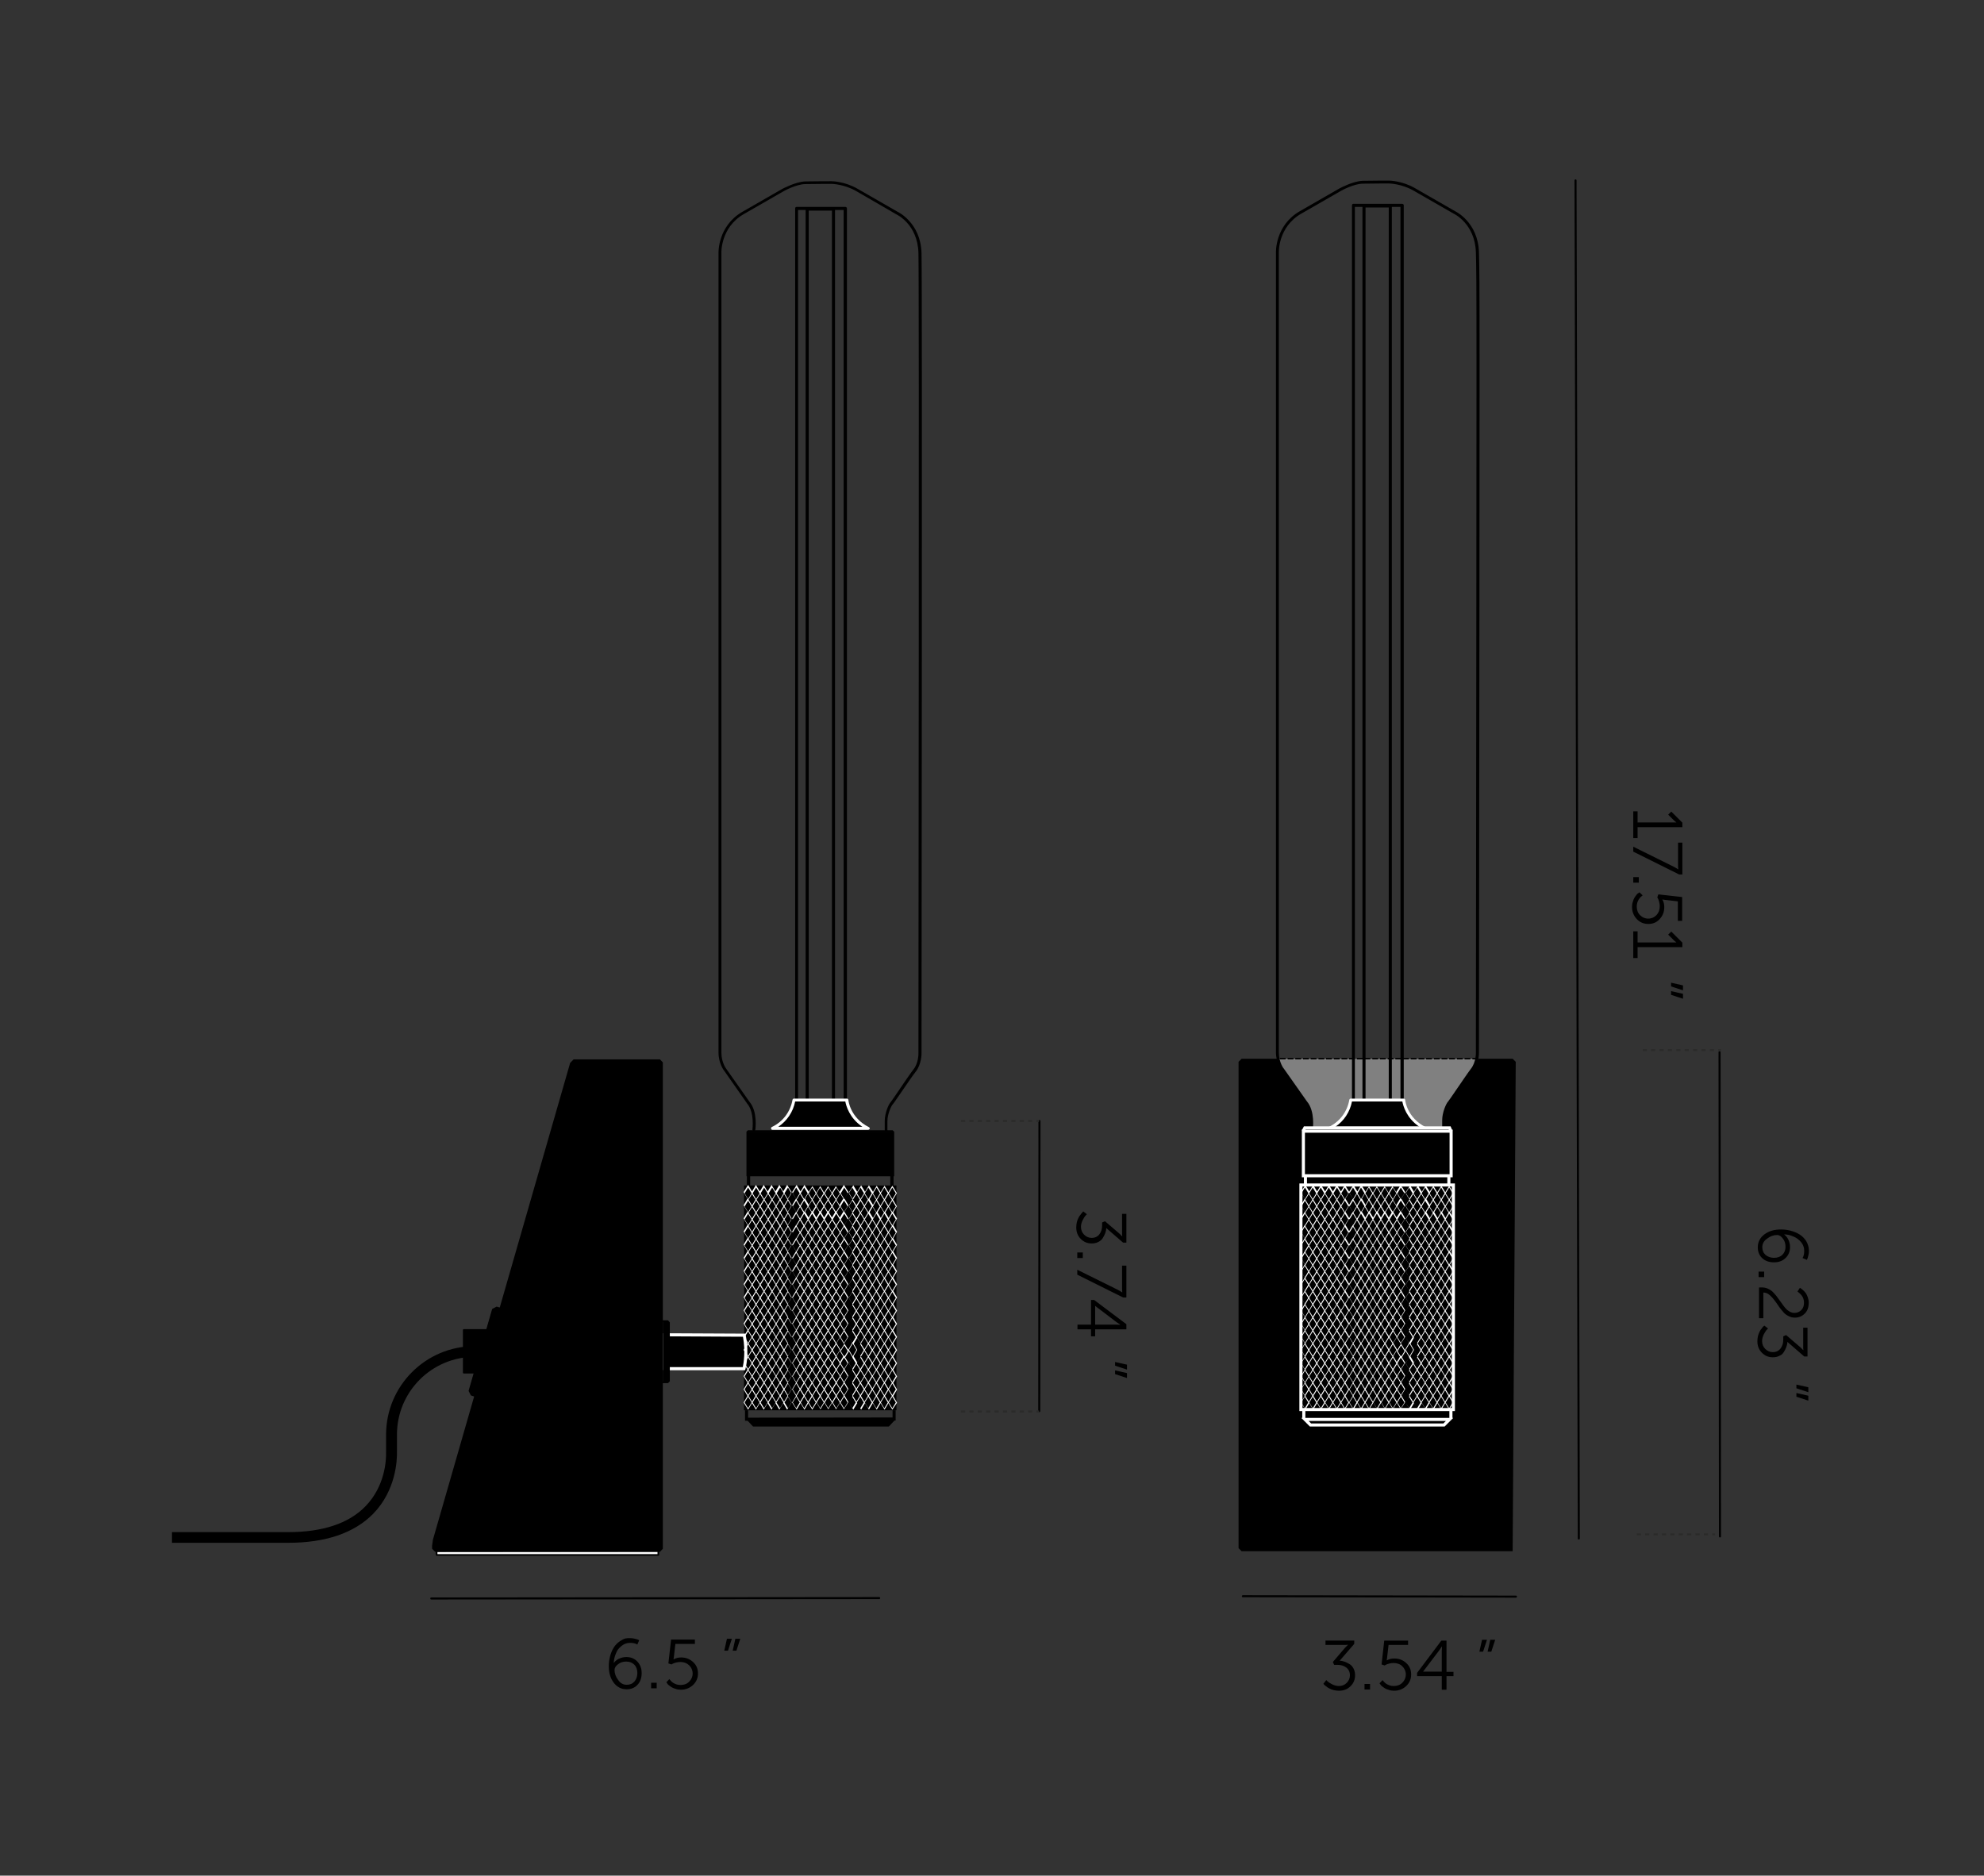 <svg xmlns="http://www.w3.org/2000/svg" xml:space="preserve" id="Layer_1" x="0" y="0" version="1.1" viewBox="0 0 965.6 912.9"><rect x="0" y="0" width="965.6" height="912.9" fill="#333333" stroke="none"/><style>.st0{fill:none;stroke:#010101;stroke-linecap:round;stroke-linejoin:round;stroke-miterlimit:10}.st1{fill:none;stroke:#2b2b2a;stroke-dasharray:2.041,2.041}.st2{fill:#fff}.st4{enable-background:new}</style><path d="m766.8 87.8 1.6 661M505.8 686.8l.1-141.2M837.1 747.8l-.2-235.7M737.8 777.1l-132.9-.2M427.9 777.8l-218 .2" class="st0"/><path d="M467.7 687h38M796.6 746.8h38.1M467.7 545.6h38M799.5 511.1h38.1" class="st1"/><path d="m737.7 516.8-1.5-1.5H604.3l-1.5 1.5v236.7l1.5 1.5h131.9z"/><path d="M633.2 576.7h74.2v109.4h-74.2z"/><path d="M633.9 685.3h72.7V577.5h-72.7zm74.2 1.5h-75.7V576h75.7z" class="st2"/><path d="M704.4 572.2h1.5v4.6h-1.5zM634.6 572.2h1.5v4.6h-1.5z" class="st2"/><path d="m635.1 690.9 2.7 2.7h65l2.7-2.7z"/><path d="M638.1 692.8h64.4l1.2-1.2h-66.8zm65 1.5h-65.6l-4.2-4.2h74z" class="st2"/><path d="M633.8 686.1h1.5v4.2h-1.5zM705.4 686.1h1.5v4.2h-1.5zM212.5 755.4v1.4h107.9v-1.5z" class="st2"/><path d="M320.4 757.2H212.5c-.2 0-.4-.2-.4-.4v-1.4c0-.2.2-.4.4-.4s.4.2.4.4v1H320v-1.1c0-.2.2-.4.4-.4s.4.2.4.4v1.5c0 .2-.2.4-.4.4M362.1 666.2v20.2h74.2V577h-74.2l.1 72.9"/><path d="M322.6 649.7v16.5H362s2-7.1.1-16.3z"/><path d="M323.4 665.4h38.1c.4-1.8 1.4-7.6.1-14.8l-38.1-.2v15zm39.2 1.5h-40.7v-18l40.9.2.1.6c1.9 9.2 0 16.3-.1 16.6z" class="st2"/><path d="M363.3 550.8h71.9v21.7h-71.9zM364.2 691.2l2.5 2.7h65.8l2.5-2.7z"/><path d="M366.9 693.5h65.4l1.8-1.9H365zm65.7.8h-66.1l-3.2-3.4h72.5z"/><path d="M362.6 691.5v-5.1h1.5v3.6l70.3-.1v-3.5h1.5v5zM364.3 577.6c-.4 0-.8-.3-.8-.8v-5c0-.4.3-.8.8-.8.4 0 .8.3.8.8v5c0 .4-.4.8-.8.8M434.1 577.6c-.4 0-.8-.3-.8-.8v-5c0-.4.3-.8.8-.8.4 0 .8.3.8.8v5c0 .4-.4.8-.8.8M322.6 643h2.3l.7.8v28.3l-.7.8h-2.3"/><path d="M324.9 673.2h-2.2c-.2 0-.4-.2-.4-.4s.2-.4.4-.4h2.1l.5-.5v-28l-.5-.5h-2.1c-.2 0-.4-.2-.4-.4s.2-.4.4-.4h2.2c.1 0 .2 0 .3.1l.7.8c.1.1.1.2.1.3v28.3c0 .1 0 .2-.1.3l-.7.7c-.1.1-.2.1-.3.1M364 550.1l-.7.7h71.9l-.8-.7z"/><path d="M431.4 550.8c-.4 0-.8-.3-.8-.8v-4.5c0-3.7 1.9-8.1 2.9-9.1.3-.3 2.1-3 3.9-5.6 2.4-3.6 5.5-8.1 7.1-10.2 2.7-3.3 2.5-8.1 2.5-8.1 0-3.8.4-375 0-389.4-.4-13.9-10.4-18.6-10.8-18.8L416.7 93c-5.9-3.4-11.9-3.5-12-3.5s-8.1 0-12.8.1c-4.5.1-10.4 3.4-10.4 3.4L362 104.2c-11.3 6.5-10.9 18.7-10.9 18.8v389.4c0 4.9 2.5 8 2.5 8l11.2 15.9c4 4.7 2.9 13.3 2.8 13.6-.1.4-.4.7-.8.6s-.7-.4-.6-.8c0-.1 1.1-8.2-2.5-12.5l-11.2-16c-.1-.1-2.8-3.5-2.8-8.9V123.2c0-.1-.5-13.1 11.6-20.1l19.5-11.2c.3-.1 6.3-3.4 11.1-3.6 4.7-.1 12.8-.1 12.8-.1.3 0 6.5.1 12.7 3.7l19.5 11.2s11.2 5.2 11.6 20.1c.4 14.4 0 385.6 0 389.4 0 .2.1 5.3-2.9 9.1-1.6 2-4.6 6.5-7.1 10.1-2.4 3.5-3.7 5.4-4.1 5.8-.6.6-2.5 4.6-2.5 8.1v4.5c.3.3 0 .6-.5.6"/><path d="M393.6 547.9h11.3V102.5h-11.3zm12 1.5h-12.8c-.4 0-.7-.3-.7-.8V101.8c0-.4.3-.8.7-.8h12.8c.4 0 .8.3.8.8v446.9c0 .4-.4.7-.8.7"/><path d="M388.4 547.9h22.2V102.2h-22.2zm23 1.5h-23.7c-.4 0-.7-.3-.7-.8V101.4c0-.4.3-.7.7-.7h23.7c.4 0 .8.3.8.7v447.2c-.1.5-.4.8-.8.8"/><path d="M376 549.2c5.5-2.6 9.4-7.7 10.4-13.8h25.8s.7 8.9 10.4 13.8z"/><path d="M378.8 548.4h40.9c-6.4-4.3-7.9-10.3-8.3-12.3H387c-1 5.1-4 9.5-8.2 12.3m43.7 1.5H376c-.4 0-.7-.2-.7-.6-.1-.3.1-.7.4-.8 5.3-2.5 9-7.4 10-13.2.1-.4.4-.6.7-.6h25.8c.4 0 .7.3.7.7 0 .1.8 8.6 10 13.2.3.2.5.5.4.8-.2.3-.5.5-.8.5M621.7 515.2s.1.1 0 0h97.6z" class="st2"/><path d="M719.4 515.3h-97.6c.7 3.5 2.4 5.6 2.4 5.6l11.1 15.9c3.9 4.6 2.7 13.1 2.7 13.1h64.4v-4.5c0-3.5 1.9-7.8 2.7-8.6.9-.8 8.2-12.2 11.1-15.8 2.8-3.6 3.2-5.7 3.2-5.7" style="fill:gray"/><path d="M664.6 546.4h11.3V101h-11.3zm12 1.5h-12.8c-.4 0-.7-.3-.7-.8V100.3c0-.4.3-.8.7-.8h12.8c.4 0 .8.3.8.8v446.9c0 .4-.3.7-.8.7"/><path d="M659.4 546.4h22.2V100.7h-22.2zm23 1.5h-23.7c-.4 0-.7-.3-.7-.8V99.9c0-.4.3-.7.7-.7h23.7c.4 0 .8.3.8.7v447.2c-.1.5-.4.8-.8.8"/><path d="M702.7 550.5c-.4 0-.8-.3-.8-.8v-4.5c0-3.7 1.9-8.1 2.9-9.1.3-.3 2.1-3 3.9-5.6 2.5-3.6 5.5-8.1 7.1-10.2 2.7-3.3 2.5-8.1 2.5-8.1.4-374.8.4-374.8 0-389.4-.4-13.9-10.7-18.8-10.8-18.8L688 92.8c-5.9-3.4-11.9-3.5-12-3.5s-8.1 0-12.8.1c-4.5.1-10.4 3.4-10.4 3.4L633.3 104c-11.3 6.5-10.9 18.7-10.9 18.8v389.4c0 4.9 2.4 8 2.5 8l11.2 15.9c4 4.7 2.9 13.3 2.8 13.6-.1.4-.4.7-.8.6s-.7-.4-.6-.8c0-.1 1.1-8.2-2.5-12.5l-11.2-16c-.1-.1-2.8-3.5-2.8-8.9V122.9c0-.1-.5-13.1 11.6-20.1l19.5-11.2c.3-.1 6.3-3.4 11.1-3.6 4.7-.1 12.8-.1 12.8-.1.3 0 6.5.1 12.7 3.7l19.5 11.2s11.2 5.2 11.6 20.1c.4 14.6.4 14.6 0 389.4 0 .2.1 5.3-2.9 9.1-1.6 2-4.6 6.5-7.1 10.1-2.4 3.5-3.7 5.4-4.1 5.8-.6.6-2.5 4.6-2.5 8.1v4.5c.2.2-.1.6-.5.6"/><path d="M622.9 515.6h2.8v-.7h-2.8zm3.8 0h2.8v-.7h-2.8zm3.7 0h2.8v-.7h-2.8zm3.8 0h2.8v-.7h-2.8zm3.7 0h2.8v-.7h-2.8zm3.8 0h2.8v-.7h-2.8zm3.7 0h2.8v-.7h-2.8zm3.8 0h2.8v-.7h-2.8zm3.7 0h2.8v-.7h-2.8zm3.7 0h2.8v-.7h-2.8zm3.8 0h2.8v-.7h-2.8zm3.7 0h2.8v-.7h-2.8zm3.8 0h2.8v-.7h-2.8zm3.7 0h2.8v-.7h-2.8zm3.8 0h2.8v-.7h-2.8zm3.7 0h2.8v-.7h-2.8zm3.8 0h2.8v-.7h-2.8zm3.7 0h2.8v-.7h-2.8zm3.8 0h2.8v-.7h-2.8zm3.7 0h2.8v-.7h-2.8zm3.8 0h2.8v-.7h-2.8zm3.7 0h2.8v-.7h-2.8zm3.7 0h2.8v-.7h-2.8zm3.8 0h2.8v-.7h-2.8zm3.7 0h2.8v-.7h-2.8zm3.8 0h2.8v-.7h-2.8zM647 549.2c5.5-2.6 9.4-7.7 10.4-13.8h25.8s.7 8.9 10.4 13.8z"/><path d="M649.9 548.4h40.9c-6.4-4.3-7.9-10.3-8.3-12.3H658c-1 5.1-3.9 9.5-8.1 12.3m43.6 1.5H647c-.4 0-.7-.2-.7-.6-.1-.3.1-.7.4-.8 5.3-2.5 9-7.4 10-13.2.1-.4.4-.6.7-.6h25.8c.4 0 .7.3.7.7 0 .1.8 8.6 10 13.2.3.2.5.5.4.8s-.4.5-.8.5" class="st2"/><path d="m635.1 549-.8 1.5 71.9.2-.7-1.7z"/><path d="m705.5 551-.5-1.3h-69.5l-.5 1.1-1.4-.7 1-1.9H706l.9 2.2z" class="st2"/><path d="M634.3 550.5h71.9v21.7h-71.9z"/><path d="M635.1 571.5h70.4v-20.2h-70.4zM707 573h-73.4v-23.2H707z" class="st2"/><path d="M140.2 750.9H83.7v-5.2h56.6c16.7 0 29.4-4.2 37.5-12.5 9.7-9.9 10.2-22.7 10.1-26.4v-8.5c0-23.8 19.3-43.1 43.1-43.1h2.6v5.2H231c-20.9 0-37.8 17-37.8 37.8v8.4c.1 4.2-.5 18.8-11.6 30.2-9.3 9.4-23.2 14.1-41.4 14.1"/><path d="M234.1 668.2h-8.5v-20.8h11.7"/><path d="M234.1 668.5h-8.4c-.2 0-.4-.2-.4-.4v-20.8c0-.2.2-.4.4-.4h11.7c.2 0 .4.2.4.4s-.2.4-.4.4H226v20.1h8.1c.2 0 .4.2.4.4s-.2.3-.4.3"/><path d="m321.2 755.3 1.4-1.5V517.1l-1.4-1.5h-42l-1.7 1.7-66.8 232.1-.4 2.9v1.5l1.5 1.5z"/><path d="m252.5 639.5-10.9-3.2-1.9 1-11.4 39.6 1.1 1.9 5.1 1.8"/><path d="M234.5 681h-.1l-5.1-1.8c-.1 0-.2-.1-.2-.2l-1-1.9c0-.1-.1-.2 0-.3l11.4-39.6c0-.1.1-.2.2-.2l1.9-1c.1 0 .2-.1.3 0l11 3.2c.2.1.3.3.3.5-.1.2-.3.3-.5.3l-10.8-3.2-1.6.9L229 677l.9 1.6 5 1.8c.2.1.3.3.2.5-.3 0-.5.1-.6.1"/><path d="m407 583.6 1.7-2.8-1.7-2.8-1.7 2.8zm-9.6-2.8 1.7 2.8 1.7-2.8-1.7-2.8zm-2.1 2.8 1.7-2.8-1.7-2.8-1.7 2.8zm7.8 0 1.7-2.8-1.7-2.8-1.7 2.8zm-3.7.3 1.7 2.8 1.7-2.8-1.7-2.8zm3.9 0 1.7 2.8 1.7-2.8-1.7-2.8zm-7.8 0 1.7 2.8 1.7-2.8-1.7-2.8zm1.9 3.2 1.7 2.8 1.7-2.8-1.7-2.8zm7.8 0 1.7 2.8 1.7-2.8-1.7-2.8zm-11.7 0 1.7 2.8 1.7-2.8-1.7-2.8zm7.8 0 1.7 2.8 1.7-2.8-1.7-2.8zm-2.1 3.6-1.9-3.2-1.9 3.2-2.2-3.5 1.9-3.2-1.9-3.2 2.2-3.5 1.9 3.2 1.9-3.2 1.9 3.2 1.9-3.2 1.9 3.2 1.9-3.2 2.2 3.5-1.9 3.2 1.9 3.2-2.2 3.5-1.9-3.2-1.9 3.2-1.9-3.2zm-36.8-9.9 1.7 2.8 1.7-2.8-1.7-2.8zm11.7 0 1.7 2.8 1.7-2.8-1.7-2.8zm-7.8 0 1.7 2.8 1.7-2.8-1.7-2.8zm15.5 0 1.7 2.8 1.7-2.8-1.7-2.8zm-11.6 0 1.7 2.8 1.7-2.8-1.7-2.8zm9.5 2.8 1.7-2.8-1.7-2.8-1.7 2.8zm-3.7.3 1.7 2.8 1.7-2.8-1.7-2.8zm-11.7 0 1.7 2.8 1.7-2.8-1.7-2.8zm7.8 0 1.7 2.8 1.7-2.8-1.7-2.8zm-3.9 0 1.7 2.8 1.7-2.8-1.7-2.8zm11.7 0 1.7 2.8 1.7-2.8-1.7-2.8zm-15.8 6.1 1.7-2.8-1.7-2.8-1.7 2.8zm10-2.9 1.7 2.8 1.7-2.8-1.7-2.8zm-7.8 0 1.7 2.8 1.7-2.8-1.7-2.8zm15.5 0 1.7 2.8 1.7-2.8-1.7-2.8zm-3.9 0 1.7 2.8 1.7-2.8-1.7-2.8zm-7.7 0 1.7 2.8 1.7-2.8-1.7-2.8zm5.8 3.2 1.7 2.8 1.7-2.8-1.7-2.8zm-11.7 0 1.7 2.8 1.7-2.8-1.7-2.8zm7.8 0 1.7 2.8 1.7-2.8-1.7-2.8zm-3.9 0 1.7 2.8 1.7-2.8-1.7-2.8zm11.7 0 1.7 2.8 1.7-2.8-1.7-2.8zm-15.8 6 1.7-2.8-1.7-2.8-1.7 2.8zm10-2.8 1.7 2.8 1.7-2.8-1.7-2.8zm-7.8 0 1.7 2.8 1.7-2.8-1.7-2.8zm15.5 0 1.7 2.8 1.7-2.8-1.7-2.8zm-11.6 0 1.7 2.8 1.7-2.8-1.7-2.8zm9.5 2.8 1.7-2.8-1.7-2.8-1.7 2.8zm-3.7.4 1.7 2.8 1.7-2.8-1.7-2.8zm-11.7 0 1.7 2.8 1.7-2.8-1.7-2.8zm7.8 0 1.7 2.8 1.7-2.8-1.7-2.8zm-3.9 0 1.7 2.8 1.7-2.8-1.7-2.8zm11.7 0 1.7 2.8 1.7-2.8-1.7-2.8zm-17.5 3.2 1.7 2.8 1.7-2.8-1.7-2.8zm11.7 0 1.7 2.8 1.7-2.8-1.7-2.8zm-7.8 0 1.7 2.8 1.7-2.8-1.7-2.9zm15.5 0 1.7 2.8 1.7-2.8-1.7-2.8zm-2.1 2.8 1.7-2.8-1.7-2.8-1.7 2.8zm-9.5-2.8 1.7 2.8 1.7-2.8-1.7-2.8zm5.8 3.1 1.7 2.8 1.7-2.8-1.7-2.8zm-11.7 0 1.7 2.8 1.7-2.8-1.7-2.8zm7.8 0 1.7 2.8 1.7-2.8-1.7-2.8zm-3.9 0 1.7 2.8 1.7-2.8-1.7-2.8zm11.7 0 1.7 2.8 1.7-2.8-1.7-2.8zm-15.8 6 1.7-2.8-1.7-2.8-1.7 2.8zm10-2.8 1.7 2.8 1.7-2.8-1.7-2.8zm-7.8 0 1.7 2.8 1.7-2.8-1.7-2.8zm15.5 0 1.7 2.8 1.7-2.8-1.7-2.8zm-11.6 0 1.7 2.8 1.7-2.8-1.7-2.8zm9.5 2.8 1.7-2.8-1.7-2.8-1.7 2.8zm-3.7.4 1.7 2.8 1.7-2.8-1.7-2.8zm-11.7 0 1.7 2.8 1.7-2.8-1.7-2.8zm7.8 0 1.7 2.8 1.7-2.8-1.7-2.8zm-3.9 0 1.7 2.8 1.7-2.8-1.7-2.8zm11.7 0 1.7 2.8 1.7-2.8-1.7-2.8zm-17.5 3.2 1.7 2.8 1.7-2.8-1.7-2.8zm11.7 0 1.7 2.8 1.7-2.8-1.7-2.8zm-7.8 0 1.7 2.8 1.7-2.8-1.7-2.8zm15.5 0 1.7 2.8 1.7-2.8-1.7-2.8zm-11.6 0 1.7 2.8 1.7-2.8-1.7-2.8zm7.7 0 1.7 2.8 1.7-2.8-1.7-2.8zm-1.9 3.2 1.7 2.8 1.7-2.8-1.7-2.8zm-11.7 0 1.7 2.8 1.7-2.8-1.7-2.8zm7.8 0 1.7 2.8 1.7-2.8-1.7-2.8zm-3.9 0 1.7 2.8 1.7-2.8-1.7-2.8zm11.7 0 1.7 2.8 1.7-2.8-1.7-2.8zm-17.5 3.1 1.7 2.8 1.7-2.8-1.7-2.8zm3.9 0 1.7 2.8 1.7-2.8-1.7-2.8zm15.5 0 1.7 2.8 1.7-2.8-1.7-2.8zm-7.7 0 1.7 2.8 1.7-2.8-1.7-2.8zm5.6 2.9 1.7-2.8-1.7-2.8-1.7 2.8zm-9.5-2.9 1.7 2.8 1.7-2.8-1.7-2.8zm5.8 3.2 1.7 2.8 1.7-2.8-1.7-2.8zm-11.7 0 1.7 2.8 1.7-2.8-1.7-2.8zm7.8 0 1.7 2.8 1.7-2.8-1.7-2.8zm-3.9 0 1.7 2.8 1.7-2.8-1.7-2.8zm11.7 0 1.7 2.8 1.7-2.8-1.7-2.8zm-17.5 3.2 1.7 2.8 1.7-2.8-1.7-2.8zm11.7 0 1.7 2.8 1.7-2.8-1.7-2.8zm-7.8 0 1.7 2.8 1.7-2.8-1.7-2.8zm15.5 0 1.7 2.8 1.7-2.8-1.7-2.8zm-11.6 0 1.7 2.8 1.7-2.8-1.7-2.8zm7.7 0 1.7 2.8 1.7-2.8-1.7-2.8zm-1.9 3.2 1.7 2.8 1.7-2.8-1.7-2.8zm-11.7 0 1.7 2.8 1.7-2.8-1.7-2.8zm7.8 0 1.7 2.8 1.7-2.8-1.7-2.8zm-3.9 0 1.7 2.8 1.7-2.8-1.7-2.8zm11.7 0 1.7 2.8 1.7-2.8-1.7-2.8zm-17.5 3.2 1.7 2.8 1.7-2.8-1.7-2.8zm11.7 0 1.7 2.8 1.7-2.8-1.7-2.8zm-7.8 0 1.7 2.8 1.7-2.8-1.7-2.8zm15.5 0 1.7 2.8 1.7-2.8-1.7-2.8zm-3.9 0 1.7 2.8 1.7-2.8-1.7-2.8zm-7.7 0 1.7 2.8 1.7-2.8-1.7-2.8zm5.8 3.2 1.7 2.8 1.7-2.8-1.7-2.8zm-11.7 0 1.7 2.8 1.7-2.8-1.7-2.9zm7.8 0 1.7 2.8 1.7-2.8-1.7-2.8zm-3.9 0 1.7 2.8 1.7-2.8-1.7-2.8zm11.7 0 1.7 2.8 1.7-2.8-1.7-2.8zm-17.5 3.1 1.7 2.8 1.7-2.8-1.7-2.8zm11.7 0 1.7 2.8 1.7-2.8-1.7-2.8zm-7.8 0 1.7 2.8 1.7-2.8-1.7-2.8zm15.5 0 1.7 2.8 1.7-2.8-1.7-2.8zm-11.6 0 1.7 2.8 1.7-2.8-1.7-2.8zm7.7 0 1.7 2.8 1.7-2.8-1.7-2.8zm-1.9 3.2 1.7 2.8 1.7-2.8-1.7-2.8zm-11.7 0 1.7 2.8 1.7-2.8-1.7-2.8zm7.8 0 1.7 2.8 1.7-2.8-1.7-2.8zm-3.9 0 1.7 2.8 1.7-2.8-1.7-2.8zm11.7 0 1.7 2.8 1.7-2.8-1.7-2.8zm-15.8 6 1.7-2.8-1.7-2.8-1.7 2.8zm2.2-2.8 1.7 2.8 1.7-2.8-1.7-2.8zm15.5 0 1.7 2.8 1.7-2.8-1.7-2.8zm-7.7 0 1.7 2.8 1.7-2.8-1.7-2.8zm-3.9 0 1.7 2.8 1.7-2.8-1.7-2.8zm7.7 0 1.7 2.8 1.7-2.8-1.7-2.8zm-1.9 3.2 1.7 2.8 1.7-2.8-1.7-2.8zm-11.7 0 1.7 2.8 1.7-2.8-1.7-2.8zm7.8 0 1.7 2.8 1.7-2.8-1.7-2.8zm-3.9 0 1.7 2.8 1.7-2.8-1.7-2.8zm11.7 0 1.7 2.8 1.7-2.8-1.7-2.8zm-15.8 6 1.7-2.8-1.7-2.8-1.7 2.8zm10-2.8 1.7 2.8 1.7-2.8-1.7-2.8zm-7.8 0 1.7 2.8 1.7-2.8-1.7-2.8zm15.5 0 1.7 2.8 1.7-2.8-1.7-2.8zm-3.9 0 1.7 2.8 1.7-2.8-1.7-2.8zm-7.7 0 1.7 2.8 1.7-2.8-1.7-2.8zm5.8 3.1 1.7 2.8 1.7-2.8-1.7-2.8zm-11.7 0 1.7 2.8 1.7-2.8-1.7-2.8zm7.8 0 1.7 2.8 1.7-2.8-1.7-2.8zm-3.9 0 1.7 2.8 1.7-2.8-1.7-2.8zm11.7 0 1.7 2.8 1.7-2.8-1.7-2.8zm-17.5 3.2 1.7 2.8 1.7-2.8-1.7-2.8zm11.7 0 1.7 2.8 1.7-2.8-1.7-2.8zm-7.8 0 1.7 2.8 1.7-2.8-1.7-2.8zm15.5 0 1.7 2.8 1.7-2.8-1.7-2.8zm-3.9 0 1.7 2.8 1.7-2.8-1.7-2.8zm-7.7 0 1.7 2.8 1.7-2.8-1.7-2.8zm5.8 3.2 1.7 2.8 1.7-2.8-1.7-2.8zm-11.7 0 1.7 2.8 1.7-2.8-1.7-2.8zm7.8 0 1.7 2.8 1.7-2.8-1.7-2.8zm-3.9 0 1.7 2.8 1.7-2.8-1.7-2.8zm11.7 0 1.7 2.8 1.7-2.8-1.7-2.8zm-17.5 3.2 1.7 2.8 1.7-2.8-1.7-2.8zm11.7 0 1.7 2.8 1.7-2.8-1.7-2.8zm-7.8 0 1.7 2.8 1.7-2.8-1.7-2.8zm15.5 0 1.7 2.8 1.7-2.8-1.7-2.8zm-11.6 0 1.7 2.8 1.7-2.8-1.7-2.8zm7.7 0 1.7 2.8 1.7-2.8-1.7-2.8zm-1.9 3.2 1.7 2.8 1.7-2.8-1.7-2.8zm-11.7 0 1.7 2.8 1.7-2.8-1.7-2.8zm7.8 0 1.7 2.8 1.7-2.8-1.7-2.8zm-3.9 0 1.7 2.8 1.7-2.8-1.7-2.8zm11.7 0 1.7 2.8 1.7-2.8-1.7-2.8zm-15.8 6 1.7-2.8-1.7-2.8-1.7 2.8zm10-2.9 1.7 2.8 1.7-2.8-1.7-2.8zm-7.8 0 1.7 2.8 1.7-2.8-1.7-2.8zm15.5 0 1.7 2.8 1.7-2.8-1.7-2.8zm-11.6 0 1.7 2.8 1.7-2.8-1.7-2.8zm7.7 0 1.7 2.8 1.7-2.8-1.7-2.8zM376 673l1.7 2.8 1.7-2.8-1.7-2.8zm-11.7 0 1.7 2.8 1.7-2.8-1.7-2.8zm7.8 0 1.7 2.8 1.7-2.8-1.7-2.8zm-3.9 0 1.7 2.8 1.7-2.8-1.7-2.8zm11.7 0 1.7 2.8 1.7-2.8-1.7-2.8zm-17.5 3.2 1.7 2.8 1.7-2.8-1.7-2.8zm11.7 0 1.7 2.8 1.7-2.8-1.7-2.8zm-7.8 0 1.7 2.8 1.7-2.8-1.7-2.8zm15.5 0 1.7 2.8 1.7-2.8-1.7-2.8zm-11.6 0 1.7 2.8 1.7-2.8-1.7-2.8zm7.7 0 1.7 2.8 1.7-2.8-1.7-2.8zm-1.9 3.2 1.7 2.8 1.7-2.8-1.7-2.8zm-11.7 0 1.7 2.8 1.7-2.8-1.7-2.8zm7.8 0 1.7 2.8 1.7-2.8-1.7-2.8zm-3.9 0 1.7 2.8 1.7-2.8-1.7-2.8zm11.7 0 1.7 2.8 1.7-2.8-1.7-2.8zm-17.5 3.2 1.7 2.8 1.7-2.8-1.7-2.8zm11.7 0 1.7 2.8 1.7-2.8-1.7-2.8zm-7.8 0 1.7 2.8 1.7-2.8-1.7-2.8zm15.5 0 1.7 2.8 1.7-2.8-1.7-2.8zm-11.6 0 1.7 2.8 1.7-2.8-1.7-2.8zm7.7 0 1.7 2.8 1.7-2.8-1.7-2.8zm-13.8 3.5-2.2-3.5 1.9-3.2-1.9-3.2 1.9-3.2-1.9-3.2 1.9-3.2-1.9-3.2 1.9-3.2-1.9-3.2 1.9-3.2-1.9-3.2 1.9-3.2-1.9-3.2 1.9-3.2-1.9-3.2 1.9-3.2-1.9-3.2 1.9-3.2-1.9-3.2 1.9-3.2-1.9-3.2 1.9-3.2-1.9-3.2 1.9-3.2-1.9-3.2 1.9-3.2-1.9-3.2 1.9-3.2-1.9-3.2 1.9-3.2-1.9-3.2 1.9-3.2-1.9-3.2 2.2-3.5 1.9 3.2 1.9-3.2 1.9 3.2 1.9-3.2 1.9 3.2 1.9-3.2 1.9 3.2 1.9-3.2 1.9 3.2 1.9-3.2 2.2 3.5-1.9 3.2 1.9 3.2-1.9 3.2 1.9 3.2-1.9 3.2 1.9 3.2-1.9 3.2 1.9 3.2-1.9 3.2 1.9 3.2-1.9 3.2 1.9 3.2-1.9 3.2 1.9 3.2-1.9 3.2 1.9 3.2-1.9 3.2 1.9 3.2-1.9 3.2 1.9 3.2-1.9 3.2 1.9 3.2-1.9 3.2 1.9 3.2-1.9 3.2 1.9 3.2-1.9 3.2 1.9 3.2-1.9 3.2 1.9 3.2-1.9 3.2 1.9 3.2-2.2 3.5-1.9-3.2-1.9 3.2-1.9-3.2-1.9 3.2-1.9-3.2-1.9 3.2-1.9-3.2-1.9 3.2-1.9-3.2z" class="st2"/><path d="m389.7 580.8 1.7 2.8 1.7-2.8-1.7-2.8zm-2.2 2.8 1.7-2.8-1.7-2.8-1.7 2.8zm23.4 0 1.7-2.8-1.7-2.8-1.7 2.8zm-23.2.3 1.7 2.8 1.7-2.8-1.7-2.8zm-.2 6.1 1.7-2.8-1.7-2.8-1.7 2.8zm2.2-2.9 1.7 2.8 1.7-2.8-1.7-2.8zm19.4 0 1.7 2.8 1.7-2.8-1.7-2.8zm-21.4 3.2 1.7 2.8 1.7-2.8-1.7-2.8zm2 3.2 1.7 2.8 1.7-2.8-1.7-2.8zm5.6 2.8 1.7-2.8-1.7-2.8-1.7 2.8zm11.7 0 1.7-2.8-1.7-2.8-1.7 2.8zm-19.5 0 1.7-2.8-1.7-2.8-1.7 2.8zm23.4 0 1.7-2.8-1.7-2.8-1.7 2.8zm-7.8 0 1.7-2.8-1.7-2.8-1.7 2.8zm-5.6-2.8 1.7 2.8 1.7-2.8-1.7-2.8zm-5.9 3.2 1.7 2.8 1.7-2.8-1.7-2.8zm7.8 0 1.7 2.8 1.7-2.8-1.7-2.8zm7.8 0 1.7 2.8 1.7-2.8-1.7-2.8zm-3.9 0 1.7 2.8 1.7-2.8-1.7-2.8zm-15.6 0 1.7 2.8 1.7-2.8-1.7-2.8zm7.8 0 1.7 2.8 1.7-2.8-1.7-2.8zm-1.9 3.2 1.7 2.8 1.7-2.8-1.7-2.8zm11.7 0 1.7 2.8 1.7-2.8-1.7-2.9zm-17.8 2.8 1.7-2.8-1.7-2.8-1.7 2.8zm2.2-2.8 1.7 2.8 1.7-2.8-1.7-2.8zm19.4 0 1.7 2.8 1.7-2.8-1.7-2.8zm-11.6 0 1.7 2.8 1.7-2.8-1.7-2.8zm3.9 0 1.7 2.8 1.7-2.8-1.7-2.8zm-9.8 3.1 1.7 2.8 1.7-2.8-1.7-2.8zm15.6 0 1.7 2.8 1.7-2.8-1.7-2.8zm-7.8 0 1.7 2.8 1.7-2.8-1.7-2.8zm3.9 0 1.7 2.8 1.7-2.8-1.7-2.8zm-15.6 0 1.7 2.8 1.7-2.8-1.7-2.8zm7.8 0 1.7 2.8 1.7-2.8-1.7-2.8zm-.2 6 1.7-2.8-1.7-2.8-1.7 2.8zm11.7 0 1.7-2.8-1.7-2.8-1.7 2.8zm-19.5 0 1.7-2.8-1.7-2.8-1.7 2.8zm2.2-2.8 1.7 2.8 1.7-2.8-1.7-2.8zm21.2 2.8 1.7-2.8-1.7-2.8-1.7 2.8zm-9.5-2.8 1.7 2.8 1.7-2.8-1.7-2.8zm-3.9 0 1.7 2.8 1.7-2.8-1.7-2.8zm-5.9 3.2 1.7 2.8 1.7-2.8-1.7-2.8zm7.8 0 1.7 2.8 1.7-2.8-1.7-2.8zm7.8 0 1.7 2.8 1.7-2.8-1.7-2.8zm-3.9 0 1.7 2.8 1.7-2.8-1.7-2.8zm-15.6 0 1.7 2.8 1.7-2.8-1.7-2.8zm7.8 0 1.7 2.8 1.7-2.8-1.7-2.8zm-1.9 3.2 1.7 2.8 1.7-2.8-1.7-2.8zm11.7 0 1.7 2.8 1.7-2.8-1.7-2.8zm-15.6 0 1.7 2.8 1.7-2.8-1.7-2.8zm7.8 0 1.7 2.8 1.7-2.8-1.7-2.8zm11.6 0 1.7 2.8 1.7-2.8-1.7-2.8zm-23.3 0 1.7 2.8 1.7-2.8-1.7-2.8zm15.6 0 1.7 2.8 1.7-2.8-1.7-2.8zm-9.8 3.2 1.7 2.8 1.7-2.8-1.7-2.8zm15.6 0 1.7 2.8 1.7-2.8-1.7-2.8zm-7.8 0 1.7 2.8 1.7-2.8-1.7-2.8zm3.9 0 1.7 2.8 1.7-2.8-1.7-2.8zm-15.6 0 1.7 2.8 1.7-2.8-1.7-2.8zm7.8 0 1.7 2.8 1.7-2.8-1.7-2.8zm-1.9 3.1 1.7 2.8 1.7-2.8-1.7-2.8zm11.7 0 1.7 2.8 1.7-2.8-1.7-2.8zm-17.8 2.9 1.7-2.8-1.7-2.8-1.7 2.8zm23.4 0 1.7-2.8-1.7-2.8-1.7 2.8zm-21.2-2.9 1.7 2.8 1.7-2.8-1.7-2.8zm7.8 0 1.7 2.8 1.7-2.8-1.7-2.8zm3.9 0 1.7 2.8 1.7-2.8-1.7-2.8zm-9.8 3.2 1.7 2.8 1.7-2.8-1.7-2.8zm15.6 0 1.7 2.8 1.7-2.8-1.7-2.8zm-7.8 0 1.7 2.8 1.7-2.8-1.7-2.8zm3.9 0 1.7 2.8 1.7-2.8-1.7-2.8zm-15.6 0 1.7 2.8 1.7-2.8-1.7-2.8zm7.8 0 1.7 2.8 1.7-2.8-1.7-2.8zm-5.8 3.2 1.7 2.8 1.7-2.8-1.7-2.8zm3.9 0 1.7 2.8 1.7-2.8-1.7-2.8zm11.7 0 1.7 2.8 1.7-2.8-1.7-2.8zm3.8 0 1.7 2.8 1.7-2.8-1.7-2.8zm-23.3 0 1.7 2.8 1.7-2.8-1.7-2.8zm11.7 0 1.7 2.8 1.7-2.8-1.7-2.8zm3.9 0 1.7 2.8 1.7-2.8-1.7-2.8zm-9.8 3.2 1.7 2.8 1.7-2.8-1.7-2.8zm15.6 0 1.7 2.8 1.7-2.8-1.7-2.8zm-7.8 0 1.7 2.8 1.7-2.8-1.7-2.8zm3.9 0 1.7 2.8 1.7-2.8-1.7-2.8zm-15.6 0 1.7 2.8 1.7-2.8-1.7-2.8zm7.8 0 1.7 2.8 1.7-2.8-1.7-2.8zm-5.8 3.2 1.7 2.8 1.7-2.8-1.7-2.8zm3.9 0 1.7 2.8 1.7-2.8-1.7-2.8zm11.7 0 1.7 2.8 1.7-2.8-1.7-2.8zm-19.5 0 1.7 2.8 1.7-2.8-1.7-2.8zm11.7 0 1.7 2.8 1.7-2.8-1.7-2.8zm11.6 0 1.7 2.8 1.7-2.8-1.7-2.8zm-7.7 0 1.7 2.8 1.7-2.8-1.7-2.8zm-9.8 3.2 1.7 2.8 1.7-2.8-1.7-2.8zm7.8 0 1.7 2.8 1.7-2.8-1.7-2.8zm7.8 0 1.7 2.8 1.7-2.8-1.7-2.8zm-3.9 0 1.7 2.8 1.7-2.8-1.7-2.9zm-15.6 0 1.7 2.8 1.7-2.8-1.7-2.8zm7.8 0 1.7 2.8 1.7-2.8-1.7-2.8zm-.2 6 1.7-2.8-1.7-2.8-1.7 2.8zm11.7 0 1.7-2.8-1.7-2.8-1.7 2.8zm-17.3-2.9 1.7 2.8 1.7-2.8-1.7-2.8zm19.4 0 1.7 2.8 1.7-2.8-1.7-2.8zm-11.6 0 1.7 2.8 1.7-2.8-1.7-2.8zm-11.7 0 1.7 2.8 1.7-2.8-1.7-2.8zm15.6 0 1.7 2.8 1.7-2.8-1.7-2.8zm-9.8 3.2 1.7 2.8 1.7-2.8-1.7-2.8zm7.8 0 1.7 2.8 1.7-2.8-1.7-2.8zm7.8 0 1.7 2.8 1.7-2.8-1.7-2.8zm-3.9 0 1.7 2.8 1.7-2.8-1.7-2.8zm-15.6 0 1.7 2.8 1.7-2.8-1.7-2.8zm7.8 0 1.7 2.8 1.7-2.8-1.7-2.8zm-5.8 3.2 1.7 2.8 1.7-2.8-1.7-2.8zm5.6 2.8 1.7-2.8-1.7-2.8-1.7 2.8zm11.7 0 1.7-2.8-1.7-2.8-1.7 2.8zm2.1-2.8 1.7 2.8 1.7-2.8-1.7-2.8zm-11.6 0 1.7 2.8 1.7-2.8-1.7-2.8zm-11.7 0 1.7 2.8 1.7-2.8-1.7-2.8zm17.3 2.8 1.7-2.8-1.7-2.8-1.7 2.8zm-11.5.4 1.7 2.8 1.7-2.8-1.7-2.8zm7.8 0 1.7 2.8 1.7-2.8-1.7-2.8zm7.8 0 1.7 2.8 1.7-2.8-1.7-2.8zm-3.9 0 1.7 2.8 1.7-2.8-1.7-2.8zm-15.6 0 1.7 2.8 1.7-2.8-1.7-2.8zm7.8 0 1.7 2.8 1.7-2.8-1.7-2.8zm-1.9 3.2 1.7 2.8 1.7-2.8-1.7-2.8zm11.7 0 1.7 2.8 1.7-2.8-1.7-2.8zm-17.8 2.8 1.7-2.8-1.7-2.8-1.7 2.8zm2.2-2.8 1.7 2.8 1.7-2.8-1.7-2.8zm19.4 0 1.7 2.8 1.7-2.8-1.7-2.8zm-11.6 0 1.7 2.8 1.7-2.8-1.7-2.8zm3.9 0 1.7 2.8 1.7-2.8-1.7-2.8zm-9.8 3.1 1.7 2.8 1.7-2.8-1.7-2.8zm7.8 0 1.7 2.8 1.7-2.8-1.7-2.8zm3.9 0 1.7 2.8 1.7-2.8-1.7-2.8zm-15.6 0 1.7 2.8 1.7-2.8-1.7-2.8zm7.8 0 1.7 2.8 1.7-2.8-1.7-2.8zm-5.8 3.2 1.7 2.8 1.7-2.8-1.7-2.8zm3.9 0 1.7 2.8 1.7-2.8-1.7-2.8zm11.7 0 1.7 2.8 1.7-2.8-1.7-2.8zm-19.5 0 1.7 2.8 1.7-2.8-1.7-2.8zm11.7 0 1.7 2.8 1.7-2.8-1.7-2.8zm3.9 0 1.7 2.8 1.7-2.8-1.7-2.8zm-9.8 3.2 1.7 2.8 1.7-2.8-1.7-2.8zm7.8 0 1.7 2.8 1.7-2.8-1.7-2.8zm3.9 0 1.7 2.8 1.7-2.8-1.7-2.8zm-15.6 0 1.7 2.8 1.7-2.8-1.7-2.8zm7.8 0 1.7 2.8 1.7-2.8-1.7-2.8zm-.2 6 1.7-2.8-1.7-2.8-1.7 2.8zm-5.6-2.8 1.7 2.8 1.7-2.8-1.7-2.8zm11.7 0 1.7 2.8 1.7-2.8-1.7-2.8zm7.7 0 1.7 2.8 1.7-2.8-1.7-2.8zm-23.3 0 1.7 2.8 1.7-2.8-1.7-2.8zm11.7 0 1.7 2.8 1.7-2.8-1.7-2.8zm7.8 0 1.7 2.8 1.7-2.8-1.7-2.8zm-13.7 3.2 1.7 2.8 1.7-2.8-1.7-2.8zm15.6 0 1.7 2.8 1.7-2.8-1.7-2.8zm-7.8 0 1.7 2.8 1.7-2.8-1.7-2.8zm3.9 0 1.7 2.8 1.7-2.8-1.7-2.8zm-15.6 0 1.7 2.8 1.7-2.8-1.7-2.8zm7.8 0 1.7 2.8 1.7-2.8-1.7-2.8zm-.2 6 1.7-2.8-1.7-2.8-1.7 2.8zm-7.8 0 1.7-2.8-1.7-2.8-1.7 2.8zm2.2-2.9 1.7 2.8 1.7-2.8-1.7-2.8zm7.8 0 1.7 2.8 1.7-2.8-1.7-2.8zm3.9 0 1.7 2.8 1.7-2.8-1.7-2.8zm7.7 0 1.7 2.8 1.7-2.8-1.7-2.8zm-3.8 0 1.7 2.8 1.7-2.8-1.7-2.8zm-13.7 3.2 1.7 2.8 1.7-2.8-1.7-2.8zm15.6 0 1.7 2.8 1.7-2.8-1.7-2.8zm-7.8 0 1.7 2.8 1.7-2.8-1.7-2.8zm3.9 0 1.7 2.8 1.7-2.8-1.7-2.8zm-15.6 0 1.7 2.8 1.7-2.8-1.7-2.8zm7.8 0 1.7 2.8 1.7-2.8-1.7-2.8zm-5.8 3.2 1.7 2.8 1.7-2.8-1.7-2.8zm3.9 0 1.7 2.8 1.7-2.8-1.7-2.8zm7.8 0 1.7 2.8 1.7-2.8-1.7-2.8zm7.7 0 1.7 2.8 1.7-2.8-1.7-2.8zm-23.3 0 1.7 2.8 1.7-2.8-1.7-2.8zm11.7 0 1.7 2.8 1.7-2.8-1.7-2.8zm7.8 0 1.7 2.8 1.7-2.8-1.7-2.8zm-13.7 3.2 1.7 2.8 1.7-2.8-1.7-2.8zm7.8 0 1.7 2.8 1.7-2.8-1.7-2.8zm7.8 0 1.7 2.8 1.7-2.8-1.7-2.8zm-3.9 0 1.7 2.8 1.7-2.8-1.7-2.8zm-15.6 0 1.7 2.8 1.7-2.8-1.7-2.8zm7.8 0 1.7 2.8 1.7-2.8-1.7-2.8zm-5.8 3.2 1.7 2.8 1.7-2.8-1.7-2.8zm3.9 0 1.7 2.8 1.7-2.8-1.7-2.8zm7.8 0 1.7 2.8 1.7-2.8-1.7-2.8zm7.7 0 1.7 2.8 1.7-2.8-1.7-2.8zm-23.3 0 1.7 2.8 1.7-2.8-1.7-2.8zm11.7 0 1.7 2.8 1.7-2.8-1.7-2.8zm7.8 0 1.7 2.8 1.7-2.8-1.7-2.8zm-10 3.5-1.9-3.2-1.9 3.2-1.9-3.2-1.9 3.2-2.2-3.5 1.9-3.2-1.9-3.2 1.9-3.2-1.9-3.2 1.9-3.2-1.9-3.2 1.9-3.2-1.9-3.2 1.9-3.2-1.9-3.2 1.9-3.2-1.9-3.2 1.9-3.2-1.9-3.2 1.9-3.2-1.9-3.2 1.9-3.2-1.9-3.2 1.9-3.2-1.9-3.2 1.9-3.2-1.9-3.2 1.9-3.2-1.9-3.2 1.9-3.2-1.9-3.2 1.9-3.2-1.9-3.2 1.9-3.2-1.9-3.2 1.9-3.2-1.9-3.2 2.2-3.5 1.9 3.2 1.9-3.2 2.2 3.5-1.9 3.2 1.9 3.2-1.9 3.2 1.7 2.8 1.9-3.2 1.9 3.2 1.9-3.2 1.9 3.2 1.9-3.2 1.9 3.2 1.9-3.2 1.9 3.2 1.7-2.8-1.9-3.2 1.9-3.2-1.9-3.2 2.2-3.5 2.2 3.5-1.9 3.2 1.9 3.2-1.9 3.2 1.9 3.2-1.9 3.2 1.9 3.2-1.9 3.2 1.9 3.2-1.9 3.2 1.9 3.2-1.9 3.2 1.9 3.2-1.9 3.2 1.9 3.2-1.9 3.2 1.9 3.2-1.9 3.2 1.9 3.2-1.9 3.2 1.9 3.2-1.9 3.2 1.9 3.2-2.2 3.5-1.9-3.2-1.7 2.8 1.9 3.2-1.9 3.2 1.7 2.8 1.9-3.2 2.2 3.5-1.9 3.2 1.9 3.2-1.9 3.2 1.9 3.2-1.9 3.2 1.9 3.2-2.2 3.5-1.9-3.2-1.9 3.2-1.9-3.2-1.9 3.2-1.9-3.2-1.9 3.2-1.9-3.2z" class="st2"/><path d="m428.7 580.8 1.7 2.8 1.7-2.8-1.7-2.8zm-2.1 2.8 1.7-2.8-1.7-2.8-1.7 2.8zm6-2.8 1.7 2.8 1.7-2.8-1.7-2.8zm-1.9 3.2 1.7 2.8 1.7-2.8-1.7-2.8zm-3.9 0 1.7 2.8 1.7-2.8-1.7-2.8zm-2 3.2 1.7 2.8 1.7-2.8-1.7-2.8zm3.9 0 1.7 2.8 1.7-2.8-1.7-2.8zm3.9 0 1.7 2.8 1.7-2.8-1.7-2.8zm-2.1 3.5-1.9-3.2-1.9 3.2-2.2-3.6 1.9-3.2-1.9-3.2 2.2-3.6 1.9 3.2 1.9-3.2 1.9 3.2 1.9-3.2 2.2 3.6-1.9 3.2 1.9 3.2-2.2 3.6-1.9-3.2zm-21.3 66.9 1.7 2.8 1.7-2.8-1.7-2.8zm1.8 3.6-2.2-3.6 2.2-3.6 2.2 3.6z" class="st2"/><path d="m418.8 583.6 1.7-2.8-1.7-2.8-1.7 2.8zm-5.7-2.8 1.7 2.8 1.7-2.8-1.7-2.8zm9.5 2.8 1.7-2.8-1.7-2.8-1.7 2.8zm-7.5.3 1.7 2.8 1.7-2.8-1.7-2.8zm3.9 0 1.7 2.8 1.7-2.8-1.7-2.8zm-5.9 3.2 1.7 2.8 1.7-2.8-1.7-2.8zm7.8 0 1.7 2.8 1.7-2.8-1.7-2.8zm-2.1 2.9 1.7-2.8-1.7-2.8-1.7 2.8zm-3.7.3 1.7 2.8 1.7-2.8-1.7-2.8zm3.9 0 1.7 2.8 1.7-2.8-1.7-2.8zm-5.9 3.2 1.7 2.8 1.7-2.8-1.7-2.8zm13.4 2.8 1.7-2.8-1.7-2.8-1.7 2.8zm7.8 0 1.7-2.8-1.7-2.8-1.7 2.8zm-15.5 0 1.7-2.8-1.7-2.8-1.7 2.8zm11.6 0 1.7-2.8-1.7-2.8-1.7 2.8zm-7.8 0 1.7-2.8-1.7-2.8-1.7 2.8zm.3.4 1.7 2.8 1.7-2.8-1.7-2.8zm7.8 0 1.7 2.8 1.7-2.8-1.7-2.8zm-15.6 0 1.7 2.8 1.7-2.8-1.7-2.8zm3.9 0 1.7 2.8 1.7-2.8-1.7-2.8zm7.8 0 1.7 2.8 1.7-2.8-1.7-2.8zm-2 3.2 1.7 2.8 1.7-2.8-1.7-2.8zm7.8 0 1.7 2.8 1.7-2.8-1.7-2.8zm-19.5 0 1.7 2.8 1.7-2.8-1.7-2.8zm7.8 0 1.7 2.8 1.7-2.8-1.7-2.8zm7.8 0 1.7 2.8 1.7-2.8-1.7-2.8zm-9.9 2.8 1.7-2.8-1.7-2.8-1.7 2.8zm4.1.3 1.7 2.8 1.7-2.8-1.7-2.8zm7.8 0 1.7 2.8 1.7-2.8-1.7-2.8zm-15.6 0 1.7 2.8 1.7-2.8-1.7-2.8zm3.9 0 1.7 2.8 1.7-2.8-1.7-2.8zm7.8 0 1.7 2.8 1.7-2.8-1.7-2.8zm-8 6 1.7-2.8-1.7-2.8-1.7 2.8zm-5.7-2.8 1.7 2.8 1.7-2.8-1.7-2.8zm9.5 2.8 1.7-2.8-1.7-2.8-1.7 2.8zm3.9 0 1.7-2.8-1.7-2.8-1.7 2.8zm7.8 0 1.7-2.8-1.7-2.8-1.7 2.8zm-3.9 0 1.7-2.8-1.7-2.8-1.7 2.8zm-15.3.4 1.7 2.8 1.7-2.8-1.7-2.8zm7.8 0 1.7 2.8 1.7-2.8-1.7-2.8zm7.8 0 1.7 2.8 1.7-2.8-1.7-2.8zm-11.7 0 1.7 2.8 1.7-2.8-1.7-2.8zm7.8 0 1.7 2.8 1.7-2.8-1.7-2.8zm-2 3.2 1.7 2.8 1.7-2.8-1.7-2.8zm7.8 0 1.7 2.8 1.7-2.8-1.7-2.8zm-19.5 0 1.7 2.8 1.7-2.8-1.7-2.8zm7.8 0 1.7 2.8 1.7-2.8-1.7-2.8zm7.8 0 1.7 2.8 1.7-2.8-1.7-2.8zm-11.7 0 1.7 2.8 1.7-2.8-1.7-2.8zm-1.9 3.2 1.7 2.8 1.7-2.8-1.7-2.8zm7.8 0 1.7 2.8 1.7-2.8-1.7-2.8zm7.8 0 1.7 2.8 1.7-2.8-1.7-2.8zm-11.7 0 1.7 2.8 1.7-2.8-1.7-2.8zm7.8 0 1.7 2.8 1.7-2.8-1.7-2.8zm-2 3.1 1.7 2.8 1.7-2.8-1.7-2.8zm7.8 0 1.7 2.8 1.7-2.8-1.7-2.8zm-2.2 2.9 1.7-2.8-1.7-2.8-1.7 2.8zm-7.8 0 1.7-2.8-1.7-2.8-1.7 2.8zm-3.8 0 1.7-2.8-1.7-2.8-1.7 2.8zm-5.7-2.9 1.7 2.8 1.7-2.8-1.7-2.8zm9.8 3.2 1.7 2.8 1.7-2.8-1.7-2.8zm7.8 0 1.7 2.8 1.7-2.8-1.7-2.8zm-15.6 0 1.7 2.8 1.7-2.8-1.7-2.8zm3.9 0 1.7 2.8 1.7-2.8-1.7-2.8zm7.8 0 1.7 2.8 1.7-2.8-1.7-2.8zm-2 3.2 1.7 2.8 1.7-2.8-1.7-2.8zm7.8 0 1.7 2.8 1.7-2.8-1.7-2.8zm-19.5 0 1.7 2.8 1.7-2.8-1.7-2.8zm7.8 0 1.7 2.8 1.7-2.8-1.7-2.8zm7.8 0 1.7 2.8 1.7-2.8-1.7-2.8zm-11.7 0 1.7 2.8 1.7-2.8-1.7-2.8zm5.9 3.2 1.7 2.8 1.7-2.8-1.7-2.8zm7.8 0 1.7 2.8 1.7-2.8-1.7-2.8zm-15.6 0 1.7 2.8 1.7-2.8-1.7-2.8zm3.9 0 1.7 2.8 1.7-2.8-1.7-2.8zm7.8 0 1.7 2.8 1.7-2.8-1.7-2.8zm-2 3.2 1.7 2.8 1.7-2.8-1.7-2.8zm7.8 0 1.7 2.8 1.7-2.8-1.7-2.8zm-11.7 0 1.7 2.8 1.7-2.8-1.7-2.8zm-7.8 0 1.7 2.8 1.7-2.8-1.7-2.8zm15.6 0 1.7 2.8 1.7-2.8-1.7-2.8zm-11.7 0 1.7 2.8 1.7-2.8-1.7-2.8zm-1.9 3.2 1.7 2.8 1.7-2.8-1.7-2.8zm7.8 0 1.7 2.8 1.7-2.8-1.7-2.8zm7.8 0 1.7 2.8 1.7-2.8-1.7-2.8zm-11.7 0 1.7 2.8 1.7-2.8-1.7-2.8zm7.8 0 1.7 2.8 1.7-2.8-1.7-2.8zm-2 3.1 1.7 2.8 1.7-2.8-1.7-2.8zm7.8 0 1.7 2.8 1.7-2.8-1.7-2.8zm-19.5 0 1.7 2.8 1.7-2.8-1.7-2.8zm7.8 0 1.7 2.8 1.7-2.8-1.7-2.8zm7.8 0 1.7 2.8 1.7-2.8-1.7-2.8zm-11.7 0 1.7 2.8 1.7-2.8-1.7-2.8zm-1.9 3.2 1.7 2.8 1.7-2.8-1.7-2.8zm7.8 0 1.7 2.8 1.7-2.8-1.7-2.8zm7.8 0 1.7 2.8 1.7-2.8-1.7-2.8zm-11.7 0 1.7 2.8 1.7-2.8-1.7-2.8zm7.8 0 1.7 2.8 1.7-2.8-1.7-2.8zm-2 3.2 1.7 2.8 1.7-2.8-1.7-2.8zm7.8 0 1.7 2.8 1.7-2.8-1.7-2.8zm-19.5 0 1.7 2.8 1.7-2.8-1.7-2.8zm7.8 0 1.7 2.8 1.7-2.8-1.7-2.8zm7.8 0 1.7 2.8 1.7-2.8-1.7-2.8zm-11.7 0 1.7 2.8 1.7-2.8-1.7-2.8zm5.9 3.2 1.7 2.8 1.7-2.8-1.7-2.8zm7.8 0 1.7 2.8 1.7-2.8-1.7-2.8zm-15.6 0 1.7 2.8 1.7-2.8-1.7-2.8zm3.9 0 1.7 2.8 1.7-2.8-1.7-2.8zm7.8 0 1.7 2.8 1.7-2.8-1.7-2.8zm-2 3.2 1.7 2.8 1.7-2.8-1.7-2.8zm7.8 0 1.7 2.8 1.7-2.8-1.7-2.8zm-19.5 0 1.7 2.8 1.7-2.8-1.7-2.8zm7.8 0 1.7 2.8 1.7-2.8-1.7-2.8zm7.8 0 1.7 2.8 1.7-2.8-1.7-2.8zm-9.9 2.8 1.7-2.8-1.7-2.8-1.7 2.8zm4.1.3 1.7 2.8 1.7-2.8-1.7-2.8zm7.8 0 1.7 2.8 1.7-2.8-1.7-2.8zm-11.7 0 1.7 2.8 1.7-2.8-1.7-2.8zm7.8 0 1.7 2.8 1.7-2.8-1.7-2.8zm-2 3.2 1.7 2.8 1.7-2.8-1.7-2.8zm7.8 0 1.7 2.8 1.7-2.8-1.7-2.8zm-11.7 0 1.7 2.8 1.7-2.8-1.7-2.8zm7.8 0 1.7 2.8 1.7-2.8-1.7-2.8zm-11.7 0 1.7 2.8 1.7-2.8-1.7-2.8zm5.9 3.2 1.7 2.8 1.7-2.8-1.7-2.8zm7.8 0 1.7 2.8 1.7-2.8-1.7-2.8zm-11.7 0 1.7 2.8 1.7-2.8-1.7-2.8zm7.8 0 1.7 2.8 1.7-2.8-1.7-2.8zm5.8 3.2 1.7 2.8 1.7-2.8-1.7-2.8zm-7.8 0 1.7 2.8 1.7-2.8-1.7-2.8zm-11.7 0 1.7 2.8 1.7-2.8-1.7-2.8zm7.8 0 1.7 2.8 1.7-2.8-1.7-2.8zm7.8 0 1.7 2.8 1.7-2.8-1.7-2.8zm-11.7 0 1.7 2.8 1.7-2.8-1.7-2.8zm-1.9 3.2 1.7 2.8 1.7-2.8-1.7-2.8zm7.8 0 1.7 2.8 1.7-2.8-1.7-2.8zm7.8 0 1.7 2.8 1.7-2.8-1.7-2.8zm-11.7 0 1.7 2.8 1.7-2.8-1.7-2.8zm7.8 0 1.7 2.8 1.7-2.8-1.7-2.8zm5.8 3.1 1.7 2.8 1.7-2.8-1.7-2.8zm-7.8 0 1.7 2.8 1.7-2.8-1.7-2.8zm-11.7 0 1.7 2.8 1.7-2.8-1.7-2.8zm7.8 0 1.7 2.8 1.7-2.8-1.7-2.8zm7.8 0 1.7 2.8 1.7-2.8-1.7-2.8zm-9.9 2.9 1.7-2.8-1.7-2.8-1.7 2.8zm4.1.3 1.7 2.8 1.7-2.8-1.7-2.8zm7.8 0 1.7 2.8 1.7-2.8-1.7-2.8zm-15.6 0 1.7 2.8 1.7-2.8-1.7-2.8zm3.9 0 1.7 2.8 1.7-2.8-1.7-2.8zm7.8 0 1.7 2.8 1.7-2.8-1.7-2.8zm5.8 3.2 1.7 2.8 1.7-2.8-1.7-2.8zm-7.8 0 1.7 2.8 1.7-2.8-1.7-2.8zm-11.7 0 1.7 2.8 1.7-2.8-1.7-2.8zm7.8 0 1.7 2.8 1.7-2.8-1.7-2.8zm7.8 0 1.7 2.8 1.7-2.8-1.7-2.8zm-11.7 0 1.7 2.8 1.7-2.8-1.7-2.8zm-1.9 3.2 1.7 2.8 1.7-2.8-1.7-2.8zm7.8 0 1.7 2.8 1.7-2.8-1.7-2.8zm7.8 0 1.7 2.8 1.7-2.8-1.7-2.8zm-11.7 0 1.7 2.8 1.7-2.8-1.7-2.8zm7.8 0 1.7 2.8 1.7-2.8-1.7-2.8zm5.8 3.2 1.7 2.8 1.7-2.8-1.7-2.8zm-7.8 0 1.7 2.8 1.7-2.8-1.7-2.8zm-11.7 0 1.7 2.8 1.7-2.8-1.7-2.8zm7.8 0 1.7 2.8 1.7-2.8-1.7-2.8zm7.8 0 1.7 2.8 1.7-2.8-1.7-2.8zm-11.7 0 1.7 2.8 1.7-2.8-1.7-2.8zm17.3 3.5-1.9-3.2-1.9 3.2-1.9-3.2-1.9 3.2-1.9-3.2-1.9 3.2-1.9-3.2-1.9 3.2-1.9-3.2-1.9 3.2-2.2-3.5 1.9-3.2-1.9-3.2 1.9-3.2-1.9-3.2 1.9-3.2-1.9-3.2 2.2-3.5 1.9 3.2 1.7-2.8-1.9-3.2 1.9-3.2-1.7-2.8-1.9 3.2-2.2-3.5 1.9-3.2-1.9-3.2 1.9-3.2-1.9-3.2 1.9-3.2-1.9-3.2 1.9-3.2-1.9-3.2 1.9-3.2-1.9-3.2 1.9-3.2-1.9-3.2 1.9-3.2-1.9-3.2 1.9-3.2-1.9-3.2 1.9-3.2-1.9-3.2 1.9-3.2-1.9-3.2 1.9-3.2-1.9-3.2 2.2-3.5 1.9 3.2 1.9-3.2 1.9 3.2 1.9-3.2 2.2 3.5-1.9 3.2 1.9 3.2-1.9 3.2 1.7 2.8 1.9-3.2 1.9 3.2 1.9-3.2 1.9 3.2 1.9-3.2 2.2 3.5-1.9 3.2 1.9 3.2-1.9 3.2 1.9 3.2-1.9 3.2 1.9 3.2-1.9 3.2 1.9 3.2-1.9 3.2 1.9 3.2-1.9 3.2 1.9 3.2-1.9 3.2 1.9 3.2-1.9 3.2 1.9 3.2-1.9 3.2 1.9 3.2-1.9 3.2 1.9 3.2-1.9 3.2 1.9 3.2-1.9 3.2 1.9 3.2-1.9 3.2 1.9 3.2-1.9 3.2 1.9 3.2z" class="st2"/><path d="m413.2 657 1.8 3.1 1.8-3.1-1.8-3.1zm1.8 3.8-2.2-3.8 2.2-3.8 2.2 3.8zM677.9 583.6l1.7-2.8-1.7-2.8-1.7 2.8zm-9.5-2.8 1.7 2.8 1.7-2.8-1.7-2.8zm-2.2 2.8 1.7-2.8-1.7-2.8-1.7 2.8zm7.8 0 1.7-2.8-1.7-2.8-1.7 2.8zm-3.6.3 1.7 2.8 1.7-2.8-1.7-2.8zm3.9 0 1.7 2.8 1.7-2.8-1.7-2.8zm-7.8 0 1.7 2.8 1.7-2.8-1.7-2.8zm1.9 3.2 1.7 2.8 1.7-2.8-1.7-2.8zm7.8 0 1.7 2.8 1.7-2.8-1.7-2.8zm-11.7 0 1.7 2.8 1.7-2.8-1.7-2.8zm7.8 0 1.7 2.8 1.7-2.8-1.7-2.8zm-2.2 3.6-1.9-3.2-1.9 3.2-2.2-3.5 1.9-3.2-1.9-3.2 2.2-3.5 1.9 3.2 1.9-3.2 1.9 3.2 1.9-3.2 1.9 3.2 1.9-3.2 2.2 3.5-1.9 3.2 1.9 3.2-2.2 3.5-1.9-3.2-1.9 3.2-1.9-3.2zm-35-7.1 1.7-2.8-1.7-2.8-1.7 2.8zm2.1-2.8 1.7 2.8 1.7-2.8-1.7-2.8zm7.8 0 1.7 2.8 1.7-2.8-1.7-2.8zm7.8 0 1.7 2.8 1.7-2.8-1.7-2.8zm-11.7 0 1.7 2.8 1.7-2.8-1.7-2.8zm9.6 2.8 1.7-2.8-1.7-2.8-1.7 2.8zm-3.7.3 1.7 2.8 1.7-2.8-1.7-2.8zm-11.7 0 1.7 2.8 1.7-2.8-1.7-2.8zm3.9 0 1.7 2.8 1.7-2.8-1.7-2.8zm3.9 0 1.7 2.8 1.7-2.8-1.7-2.8zm7.8 0 1.7 2.8 1.7-2.8-1.7-2.8zm-15.8 6.1 1.7-2.8-1.7-2.8-1.7 2.8zm9.9-2.9 1.7 2.8 1.7-2.8-1.7-2.8zm-7.8 0 1.7 2.8 1.7-2.8-1.7-2.8zm15.6 0 1.7 2.8 1.7-2.8-1.7-2.8zm-11.7 0 1.7 2.8 1.7-2.8-1.7-2.8zm7.8 0 1.7 2.8 1.7-2.8-1.7-2.8zm-1.9 3.2 1.7 2.8 1.7-2.8-1.7-2.8zm-11.7 0 1.7 2.8 1.7-2.8-1.7-2.8zm7.8 0 1.7 2.8 1.7-2.8-1.7-2.8zm-3.9 0 1.7 2.8 1.7-2.8-1.7-2.8zm11.7 0 1.7 2.8 1.7-2.8-1.7-2.8zm-15.8 6 1.7-2.8-1.7-2.8-1.7 2.8zm9.9-2.8 1.7 2.8 1.7-2.8-1.7-2.8zm-7.8 0 1.7 2.8 1.7-2.8-1.7-2.8zm15.6 0 1.7 2.8 1.7-2.8-1.7-2.8zm-11.7 0 1.7 2.8 1.7-2.8-1.7-2.8zm9.6 2.8 1.7-2.8-1.7-2.8-1.7 2.8zm-3.7.4 1.7 2.8 1.7-2.8-1.7-2.8zm-11.7 0 1.7 2.8 1.7-2.8-1.7-2.8zm3.9 0 1.7 2.8 1.7-2.8-1.7-2.8zm3.9 0 1.7 2.8 1.7-2.8-1.7-2.8zm7.8 0 1.7 2.8 1.7-2.8-1.7-2.8zm-17.6 3.2 1.7 2.8 1.7-2.8-1.7-2.8zm11.7 0 1.7 2.8 1.7-2.8-1.7-2.8zm-7.8 0 1.7 2.8 1.7-2.8-1.6-2.9zm15.6 0 1.7 2.8 1.7-2.8-1.7-2.8zm-2.1 2.8 1.7-2.8-1.7-2.8-1.7 2.8zm-9.6-2.8 1.7 2.8 1.7-2.8-1.7-2.8zm5.9 3.1 1.7 2.8 1.7-2.8-1.7-2.8zm-11.7 0 1.7 2.8 1.7-2.8-1.7-2.8zm7.8 0 1.7 2.8 1.7-2.8-1.7-2.8zm-3.9 0 1.7 2.8 1.7-2.8-1.7-2.8zm11.7 0 1.7 2.8 1.7-2.8-1.7-2.8zm-17.6 3.2 1.7 2.8 1.7-2.8-1.7-2.8zm3.9 0 1.7 2.8 1.7-2.8-1.7-2.8zm15.6 0 1.7 2.8 1.7-2.8-1.7-2.8zm-7.8 0 1.7 2.8 1.7-2.8-1.7-2.8zm-3.9 0 1.7 2.8 1.7-2.8-1.7-2.8zm9.6 2.8 1.7-2.8-1.7-2.8-1.7 2.8zm-3.7.4 1.7 2.8 1.7-2.8-1.7-2.8zm-11.7 0 1.7 2.8 1.7-2.8-1.7-2.8zm3.9 0 1.7 2.8 1.7-2.8-1.7-2.8zm3.9 0 1.7 2.8 1.7-2.8-1.7-2.8zm7.8 0 1.7 2.8 1.7-2.8-1.7-2.8zm-15.8 6 1.7-2.8-1.7-2.8-1.7 2.8zm9.9-2.8 1.7 2.8 1.7-2.8-1.7-2.8zm-7.8 0 1.7 2.8 1.7-2.8-1.7-2.8zm15.6 0 1.7 2.8 1.7-2.8-1.7-2.8zm-3.9 0 1.7 2.8 1.7-2.8-1.7-2.8zm-7.8 0 1.7 2.8 1.7-2.8-1.7-2.8zm5.9 3.2 1.7 2.8 1.7-2.8-1.7-2.8zm-11.7 0 1.7 2.8 1.7-2.8-1.7-2.8zm7.8 0 1.7 2.8 1.7-2.8-1.7-2.8zm-3.9 0 1.7 2.8 1.7-2.8-1.7-2.8zm11.7 0 1.7 2.8 1.7-2.8-1.7-2.8zm-17.6 3.1 1.7 2.8 1.7-2.8-1.7-2.8zm11.7 0 1.7 2.8 1.7-2.8-1.7-2.8zm-7.8 0 1.7 2.8 1.7-2.8-1.7-2.8zm15.6 0 1.7 2.8 1.7-2.8-1.7-2.8zm-2.1 2.9 1.7-2.8-1.7-2.8-1.7 2.8zm-9.6-2.9 1.7 2.8 1.7-2.8-1.7-2.8zm5.9 3.2 1.7 2.8 1.7-2.8-1.7-2.8zm-11.7 0 1.7 2.8 1.7-2.8-1.7-2.8zm7.8 0 1.7 2.8 1.7-2.8-1.7-2.8zm-3.9 0 1.7 2.8 1.7-2.8-1.7-2.8zm11.7 0 1.7 2.8 1.7-2.8-1.7-2.8zm-5.9 3.2 1.7 2.8 1.7-2.8-1.7-2.8zm-11.7 0 1.7 2.8 1.7-2.8-1.7-2.8zm3.9 0 1.7 2.8 1.7-2.8-1.7-2.8zm15.6 0 1.7 2.8 1.7-2.8-1.7-2.8zm-3.9 0 1.7 2.8 1.7-2.8-1.7-2.8zm-7.8 0 1.7 2.8 1.7-2.8-1.7-2.8zm5.9 3.2 1.7 2.8 1.7-2.8-1.7-2.8zm-11.7 0 1.7 2.8 1.7-2.8-1.7-2.8zm3.9 0 1.7 2.8 1.7-2.8-1.7-2.8zm3.9 0 1.7 2.8 1.7-2.8-1.7-2.8zm7.8 0 1.7 2.8 1.7-2.8-1.7-2.8zm-5.9 3.2 1.7 2.8 1.7-2.8-1.7-2.8zm-11.7 0 1.7 2.8 1.7-2.8-1.7-2.8zm3.9 0 1.7 2.8 1.7-2.8-1.7-2.8zm15.6 0 1.7 2.8 1.7-2.8-1.7-2.8zm-11.7 0 1.7 2.8 1.7-2.8-1.7-2.8zm7.8 0 1.7 2.8 1.7-2.8-1.7-2.8zm-1.9 3.2 1.7 2.8 1.7-2.8-1.7-2.8zm-11.7 0 1.7 2.8 1.7-2.8-1.7-2.9zm7.8 0 1.7 2.8 1.7-2.8-1.7-2.8zm-3.9 0 1.7 2.8 1.7-2.8-1.7-2.8zm11.7 0 1.7 2.8 1.7-2.8-1.7-2.8zm-15.8 6 1.7-2.8-1.7-2.8-1.7 2.8zm9.9-2.9 1.7 2.8 1.7-2.8-1.7-2.8zm-7.8 0 1.7 2.8 1.7-2.8-1.7-2.8zm15.6 0 1.7 2.8 1.7-2.8-1.7-2.8zm-3.9 0 1.7 2.8 1.7-2.8-1.7-2.8zm-7.8 0 1.7 2.8 1.7-2.8-1.7-2.8zm5.9 3.2 1.7 2.8 1.7-2.8-1.7-2.8zm-11.7 0 1.7 2.8 1.7-2.8-1.7-2.8zm3.9 0 1.7 2.8 1.7-2.8-1.7-2.8zm3.9 0 1.7 2.8 1.7-2.8-1.7-2.8zm7.8 0 1.7 2.8 1.7-2.8-1.7-2.8zm-15.8 6 1.7-2.8-1.7-2.8-1.7 2.8zm9.9-2.8 1.7 2.8 1.7-2.8-1.7-2.8zm-7.8 0 1.7 2.8 1.7-2.8-1.7-2.8zm15.6 0 1.7 2.8 1.7-2.8-1.7-2.8zm-11.7 0 1.7 2.8 1.7-2.8-1.7-2.8zm7.8 0 1.7 2.8 1.7-2.8-1.7-2.8zm-1.9 3.2 1.7 2.8 1.7-2.8-1.7-2.8zm-11.7 0 1.7 2.8 1.7-2.8-1.7-2.8zm3.9 0 1.7 2.8 1.7-2.8-1.7-2.8zm3.9 0 1.7 2.8 1.7-2.8-1.7-2.8zm7.8 0 1.7 2.8 1.7-2.8-1.7-2.8zm-15.8 6 1.7-2.8-1.7-2.8-1.7 2.8zm9.9-2.8 1.7 2.8 1.7-2.8-1.7-2.8zm-7.8 0 1.7 2.8 1.7-2.8-1.7-2.8zm15.6 0 1.7 2.8 1.7-2.8-1.7-2.8zm-11.7 0 1.7 2.8 1.7-2.8-1.7-2.8zm7.8 0 1.7 2.8 1.7-2.8-1.7-2.8zm-1.9 3.1 1.7 2.8 1.7-2.8-1.7-2.8zm-11.7 0 1.7 2.8 1.7-2.8-1.7-2.8zm7.8 0 1.7 2.8 1.7-2.8-1.7-2.8zm-3.9 0 1.7 2.8 1.7-2.8-1.7-2.8zm11.7 0 1.7 2.8 1.7-2.8-1.7-2.8zm-17.6 3.2 1.7 2.8 1.7-2.8-1.7-2.8zm11.7 0 1.7 2.8 1.7-2.8-1.7-2.8zm7.8 0 1.7 2.8 1.7-2.8-1.7-2.8zm-15.6 0 1.7 2.8 1.7-2.8-1.7-2.8zm11.7 0 1.7 2.8 1.7-2.8-1.7-2.8zm-7.8 0 1.7 2.8 1.7-2.8-1.7-2.8zm5.9 3.2 1.7 2.8 1.7-2.8-1.7-2.8zm-11.7 0 1.7 2.8 1.7-2.8-1.7-2.8zm3.9 0 1.7 2.8 1.7-2.8-1.7-2.8zm3.9 0 1.7 2.8 1.7-2.8-1.7-2.8zm7.8 0 1.7 2.8 1.7-2.8-1.7-2.8zm-5.9 3.2 1.7 2.8 1.7-2.8-1.7-2.8zm-11.7 0 1.7 2.8 1.7-2.8-1.7-2.8zm19.5 0 1.7 2.8 1.7-2.8-1.7-2.8zm-15.6 0 1.7 2.8 1.7-2.8-1.7-2.8zm3.9 0 1.7 2.8 1.7-2.8-1.7-2.8zm7.8 0 1.7 2.8 1.7-2.8-1.7-2.8zm-1.9 3.2 1.7 2.8 1.7-2.8-1.7-2.8zm-11.7 0 1.7 2.8 1.7-2.8-1.7-2.8zm3.9 0 1.7 2.8 1.7-2.8-1.7-2.8zm3.9 0 1.7 2.8 1.7-2.8-1.7-2.8zm7.8 0 1.7 2.8 1.7-2.8-1.7-2.8zm-15.8 6 1.7-2.8-1.7-2.8-1.7 2.8zm9.9-2.9 1.7 2.8 1.7-2.8-1.7-2.8zm-7.8 0 1.7 2.8 1.7-2.8-1.6-2.8zm15.6 0 1.7 2.8 1.7-2.8-1.7-2.8zm-3.9 0 1.7 2.8 1.7-2.8-1.7-2.8zm-7.8 0 1.7 2.8 1.7-2.8-1.7-2.8zm5.9 3.2 1.7 2.8 1.7-2.8-1.7-2.8zm-11.7 0 1.7 2.8 1.7-2.8-1.7-2.8zm7.8 0 1.7 2.8 1.7-2.8-1.7-2.8zm-3.9 0 1.7 2.8 1.7-2.8-1.7-2.8zm11.7 0 1.7 2.8 1.7-2.8-1.7-2.8zm-5.9 3.2 1.7 2.8 1.7-2.8-1.7-2.8zm-11.7 0 1.7 2.8 1.7-2.8-1.7-2.8zm3.9 0 1.7 2.8 1.7-2.8-1.7-2.8zm15.6 0 1.7 2.8 1.7-2.8-1.7-2.8zm-3.9 0 1.7 2.8 1.7-2.8-1.7-2.8zm-7.8 0 1.7 2.8 1.7-2.8-1.7-2.8zm5.9 3.2 1.7 2.8 1.7-2.8-1.7-2.8zm-11.7 0 1.7 2.8 1.7-2.8-1.7-2.8zm3.9 0 1.7 2.8 1.7-2.8-1.7-2.8zm3.9 0 1.7 2.8 1.7-2.8-1.7-2.8zm7.8 0 1.7 2.8 1.7-2.8-1.7-2.8zm-5.9 3.2 1.7 2.8 1.7-2.8-1.7-2.8zm-11.7 0 1.7 2.8 1.7-2.8-1.7-2.8zm3.9 0 1.7 2.8 1.7-2.8-1.7-2.8zm15.6 0 1.7 2.8 1.7-2.8-1.7-2.8zm-3.9 0 1.7 2.8 1.7-2.8-1.7-2.8zm-7.8 0 1.7 2.8 1.7-2.8-1.7-2.8zm5.7 3.5-1.9-3.2-2 3.2-1.9-3.2-1.9 3.2-1.9-3.2-1.9 3.2-2.2-3.5 1.9-3.2-1.9-3.2 1.9-3.2-1.9-3.2 1.9-3.2-1.9-3.2 1.9-3.2-1.9-3.2 1.9-3.2-1.9-3.2 1.9-3.2-1.9-3.2 1.9-3.2-1.9-3.2 1.9-3.2-1.9-3.2 1.9-3.2-1.9-3.2 1.9-3.2-1.9-3.2 1.9-3.2-1.9-3.2 1.9-3.2-1.9-3.2 1.9-3.2-1.9-3.2 1.9-3.2-1.9-3.2 1.9-3.2-1.9-3.2 1.9-3.2-1.9-3.2 2.2-3.5 1.9 3.2 1.9-3.2 1.9 3.2 1.9-3.2 2 3.2 1.9-3.2 1.9 3.2 1.9-3.2 2 3.2 1.9-3.2 2.2 3.5-1.9 3.2 1.9 3.2-1.9 3.2 1.9 3.2-1.9 3.2 1.9 3.2-1.9 3.2 1.9 3.2-1.9 3.2 1.9 3.2-1.9 3.2 1.9 3.2-1.9 3.2 1.9 3.2-1.9 3.2 1.9 3.2-1.9 3.2 1.9 3.2-1.9 3.2 1.9 3.2-1.9 3.2 1.9 3.2-1.9 3.2 1.9 3.2-1.9 3.2 1.9 3.2-1.9 3.2 1.9 3.2-1.9 3.2 1.9 3.2-1.9 3.2 1.9 3.2-2.2 3.5-1.9-3.2-2 3.2-1.9-3.2z" class="st2"/><path d="m660.7 580.8 1.7 2.8 1.7-2.8-1.7-2.8zm-2.2 2.8 1.7-2.8-1.7-2.8-1.7 2.8zm23.3 0 1.7-2.8-1.7-2.8-1.7 2.8zm-23.1.3 1.7 2.8 1.7-2.8-1.7-2.8zm-.2 6.1 1.7-2.8-1.7-2.8-1.7 2.8zm2.2-2.9 1.7 2.8 1.7-2.8-1.7-2.8zm19.4 0 1.7 2.8 1.7-2.8-1.7-2.8zm-21.4 3.2 1.7 2.8 1.7-2.8-1.7-2.8zm7.6 6 1.7-2.8-1.7-2.8-1.7 2.8zm-5.6-2.8 1.7 2.8 1.7-2.8-1.7-2.8zm-2.2 2.8 1.7-2.8-1.7-2.8-1.7 2.8zm19.5 0 1.7-2.8-1.7-2.8-1.7 2.8zm-5.7-2.8 1.7 2.8 1.7-2.8-1.7-2.8zm9.5 2.8 1.7-2.8-1.7-2.8-1.7 2.8zm-13.4-2.8 1.7 2.8 1.7-2.8-1.7-2.8zm9.8 3.2 1.7 2.8 1.7-2.8-1.7-2.8zm-15.6 0 1.7 2.8 1.7-2.8-1.7-2.8zm7.8 0 1.7 2.8 1.7-2.8-1.7-2.8zm3.9 0 1.7 2.8 1.7-2.8-1.7-2.8zm-15.6 0 1.7 2.8 1.7-2.8-1.7-2.8zm7.8 0 1.7 2.8 1.7-2.8-1.7-2.8zm-1.9 3.2 1.7 2.8 1.7-2.8-1.7-2.8zm13.4 2.8 1.7-2.8-1.7-2.9-1.7 2.8zm-19.5 0 1.7-2.8-1.7-2.8-1.7 2.8zm9.9-2.8 1.7 2.8 1.7-2.8-1.7-2.8zm11.7 0 1.7 2.8 1.7-2.8-1.7-2.8zm-19.4 0 1.7 2.8 1.7-2.8-1.7-2.8zm11.6 0 1.7 2.8 1.7-2.8-1.7-2.8zm-1.9 3.1 1.7 2.8 1.7-2.8-1.7-2.8zm7.8 0 1.7 2.8 1.7-2.8-1.7-2.8zm-15.6 0 1.7 2.8 1.7-2.8-1.7-2.8zm11.7 0 1.7 2.8 1.7-2.8-1.7-2.8zm-15.6 0 1.7 2.8 1.7-2.8-1.7-2.8zm7.8 0 1.7 2.8 1.7-2.8-1.7-2.8zm-.2 6 1.7-2.8-1.7-2.8-1.7 2.8zm-7.8 0 1.7-2.8-1.7-2.8-1.7 2.8zm2.2-2.8 1.7 2.8 1.7-2.8-1.7-2.8zM678 609l1.7-2.8-1.7-2.8-1.7 2.8zm3.8 0 1.7-2.8-1.7-2.8-1.7 2.8zm-9.5-2.8 1.7 2.8 1.7-2.8-1.7-2.8zm-3.9 0 1.7 2.8 1.7-2.8-1.7-2.8zm9.8 3.2 1.7 2.8 1.7-2.8-1.7-2.8zm-15.6 0 1.7 2.8 1.7-2.8-1.7-2.8zm7.8 0 1.7 2.8 1.7-2.8-1.7-2.8zm3.9 0 1.7 2.8 1.7-2.8-1.7-2.8zm-15.6 0 1.7 2.8 1.7-2.8-1.7-2.8zm7.8 0 1.7 2.8 1.7-2.8-1.7-2.8zm-1.9 3.2 1.7 2.8 1.7-2.8-1.7-2.8zm3.8 0 1.7 2.8 1.7-2.8-1.7-2.8zm-7.7 0 1.7 2.8 1.7-2.8-1.7-2.8zm15.5 0 1.7 2.8 1.7-2.8-1.7-2.8zm3.9 0 1.7 2.8 1.7-2.8-1.7-2.8zm-23.3 0 1.7 2.8 1.7-2.8-1.7-2.8zm15.5 0 1.7 2.8 1.7-2.8-1.7-2.8zm5.9 3.2 1.7 2.8 1.7-2.8-1.7-2.8zm-15.6 0 1.7 2.8 1.7-2.8-1.7-2.8zm7.8 0 1.7 2.8 1.7-2.8-1.7-2.8zm3.9 0 1.7 2.8 1.7-2.8-1.7-2.8zm-15.6 0 1.7 2.8 1.7-2.8-1.7-2.8zm7.8 0 1.7 2.8 1.7-2.8-1.7-2.8zm-1.9 3.1 1.7 2.8 1.7-2.8-1.7-2.8zm-6.1 2.9 1.7-2.8-1.7-2.8-1.7 2.8zm19.5 0 1.7-2.8-1.7-2.8-1.7 2.8zm-17.3-2.9 1.7 2.8 1.7-2.8-1.7-2.8zm21.1 2.9 1.7-2.8-1.7-2.8-1.7 2.8zm-13.4-2.9 1.7 2.8 1.7-2.8-1.7-2.8zm3.9 0 1.7 2.8 1.7-2.8-1.7-2.8zm-1.9 3.2 1.7 2.8 1.7-2.8-1.7-2.8zm7.8 0 1.7 2.8 1.7-2.8-1.7-2.8zm-15.6 0 1.7 2.8 1.7-2.8-1.7-2.8zm11.7 0 1.7 2.8 1.7-2.8-1.7-2.8zm-15.6 0 1.7 2.8 1.7-2.8-1.7-2.8zm7.8 0 1.7 2.8 1.7-2.8-1.7-2.8zm-1.9 3.2 1.7 2.8 1.7-2.8-1.7-2.8zm3.8 0 1.7 2.8 1.7-2.8-1.7-2.8zm-11.6 0 1.7 2.8 1.7-2.8-1.7-2.8zm3.9 0 1.7 2.8 1.7-2.8-1.7-2.8zm15.5 0 1.7 2.8 1.7-2.8-1.7-2.8zm3.9 0 1.7 2.8 1.7-2.8-1.7-2.8zm-7.8 0 1.7 2.8 1.7-2.8-1.7-2.8zm5.9 3.2 1.7 2.8 1.7-2.8-1.7-2.8zm-15.6 0 1.7 2.8 1.7-2.8-1.7-2.8zm7.8 0 1.7 2.8 1.7-2.8-1.7-2.8zm3.9 0 1.7 2.8 1.7-2.8-1.7-2.8zm-15.6 0 1.7 2.8 1.7-2.8-1.7-2.8zm7.8 0 1.7 2.8 1.7-2.8-1.7-2.8zm-1.9 3.2 1.7 2.8 1.7-2.8-1.7-2.8zm-7.8 0 1.7 2.8 1.7-2.8-1.7-2.8zm19.4 0 1.7 2.8 1.7-2.8-1.7-2.8zm3.9 0 1.7 2.8 1.7-2.8-1.7-2.8zm-19.4 0 1.7 2.8 1.7-2.8-1.7-2.8zm7.7 0 1.7 2.8 1.7-2.8-1.7-2.8zm3.9 0 1.7 2.8 1.7-2.8-1.7-2.8zm-9.7 3.2 1.7 2.8 1.7-2.8-1.7-2.8zm15.6 0 1.7 2.8 1.7-2.8-1.7-2.8zm-7.8 0 1.7 2.8 1.7-2.8-1.7-2.8zm3.9 0 1.7 2.8 1.7-2.8-1.7-2.9zm-15.6 0 1.7 2.8 1.7-2.8-1.7-2.8zm7.8 0 1.7 2.8 1.7-2.8-1.7-2.8zm-1.9 3.1 1.7 2.8 1.7-2.8-1.7-2.8zm3.8 0 1.7 2.8 1.7-2.8-1.7-2.8zm11.7 0 1.7 2.8 1.7-2.8-1.7-2.8zm-23.3 0 1.7 2.8 1.7-2.8-1.7-2.8zm3.9 0 1.7 2.8 1.7-2.8-1.7-2.8zm15.5 0 1.7 2.8 1.7-2.8-1.7-2.8zm-3.9 0 1.7 2.8 1.7-2.8-1.7-2.8zm-9.7 3.2 1.7 2.8 1.7-2.8-1.7-2.8zm15.6 0 1.7 2.8 1.7-2.8-1.7-2.8zm-7.8 0 1.7 2.8 1.7-2.8-1.7-2.8zm3.9 0 1.7 2.8 1.7-2.8-1.7-2.8zm-15.6 0 1.7 2.8 1.7-2.8-1.7-2.8zm7.8 0 1.7 2.8 1.7-2.8-1.7-2.8zm-.2 6 1.7-2.8-1.7-2.8-1.7 2.8zm-5.6-2.8 1.7 2.8 1.7-2.8-1.7-2.8zm7.7 0 1.7 2.8 1.7-2.8-1.7-2.8zm11.7 0 1.7 2.8 1.7-2.8-1.7-2.8zm-23.3 0 1.7 2.8 1.7-2.8-1.7-2.8zm19.4 0 1.7 2.8 1.7-2.8-1.7-2.8zm-3.9 0 1.7 2.8 1.7-2.8-1.7-2.8zm-9.7 3.2 1.7 2.8 1.7-2.8-1.7-2.8zm15.6 0 1.7 2.8 1.7-2.8-1.7-2.8zm-7.8 0 1.7 2.8 1.7-2.8-1.7-2.8zm3.9 0 1.7 2.8 1.7-2.8-1.7-2.8zm-15.6 0 1.7 2.8 1.7-2.8-1.7-2.8zm7.8 0 1.7 2.8 1.7-2.8-1.7-2.8zm-1.9 3.2 1.7 2.8 1.7-2.8-1.7-2.8zm13.4 2.8 1.7-2.8-1.7-2.8-1.7 2.8zm-19.5 0 1.7-2.8-1.7-2.8-1.7 2.8zm21.6-2.8 1.7 2.8 1.7-2.8-1.7-2.8zm-11.7 0 1.7 2.8 1.7-2.8-1.7-2.8zm-7.7 0 1.7 2.8 1.7-2.8-1.7-2.8zm11.6 0 1.7 2.8 1.7-2.8-1.7-2.8zm-1.9 3.1 1.7 2.8 1.7-2.8-1.7-2.8zm-7.8 0 1.7 2.8 1.7-2.8-1.7-2.8zm11.7 0 1.7 2.8 1.7-2.8-1.7-2.8zm-15.6 0 1.7 2.8 1.7-2.8-1.7-2.8zm7.8 0 1.7 2.8 1.7-2.8-1.7-2.8zm-1.9 3.2 1.7 2.8 1.7-2.8-1.7-2.8zm3.8 0 1.7 2.8 1.7-2.8-1.7-2.8zm-11.6 0 1.7 2.8 1.7-2.8-1.7-2.8zm3.9 0 1.7 2.8 1.7-2.8-1.7-2.8zm15.5 0 1.7 2.8 1.7-2.8-1.7-2.8zm-3.9 0 1.7 2.8 1.7-2.8-1.7-2.8zm-9.7 3.2 1.7 2.8 1.7-2.8-1.7-2.8zm7.8 0 1.7 2.8 1.7-2.8-1.7-2.8zm3.9 0 1.7 2.8 1.7-2.8-1.7-2.8zm-15.6 0 1.7 2.8 1.7-2.8-1.7-2.8zm7.8 0 1.7 2.8 1.7-2.8-1.7-2.8zm-.2 6 1.7-2.8-1.7-2.8-1.7 2.8zm2.1-2.8 1.7 2.8 1.7-2.8-1.7-2.8zm-11.6 0 1.7 2.8 1.7-2.8-1.7-2.8zm3.9 0 1.7 2.8 1.7-2.8-1.7-2.8zm11.6 0 1.7 2.8 1.7-2.8-1.7-2.8zm7.8 0 1.7 2.8 1.7-2.8-1.7-2.8zm-3.9 0 1.7 2.8 1.7-2.8-1.7-2.8zm2 3.2 1.7 2.8 1.7-2.8-1.7-2.8zm-7.8 0 1.7 2.8 1.7-2.8-1.7-2.8zm-7.8 0 1.7 2.8 1.7-2.8-1.7-2.8zm11.7 0 1.7 2.8 1.7-2.8-1.7-2.8zm-15.6 0 1.7 2.8 1.7-2.8-1.7-2.8zm7.8 0 1.7 2.8 1.7-2.8-1.7-2.8zm-1.9 3.1 1.7 2.8 1.7-2.8-1.7-2.8zm-6.1 2.9 1.7-2.8-1.7-2.8-1.7 2.8zm2.2-2.9 1.7 2.8 1.7-2.8-1.7-2.8zm19.4 0 1.7 2.8 1.7-2.8-1.7-2.8zm-7.8 0 1.7 2.8 1.7-2.8-1.7-2.8zm-3.9 0 1.7 2.8 1.7-2.8-1.7-2.8zm7.8 0 1.7 2.8 1.7-2.8-1.6-2.8zm-5.8 3.2 1.7 2.8 1.7-2.8-1.7-2.8zm7.8 0 1.7 2.8 1.7-2.8-1.7-2.8zm-15.6 0 1.7 2.8 1.7-2.8-1.7-2.8zm11.7 0 1.7 2.8 1.7-2.8-1.7-2.8zm-15.6 0 1.7 2.8 1.7-2.8-1.7-2.8zm7.8 0 1.7 2.8 1.7-2.8-1.7-2.8zm-1.9 3.2 1.7 2.8 1.7-2.8-1.7-2.8zm3.8 0 1.7 2.8 1.7-2.8-1.7-2.8zm-11.6 0 1.7 2.8 1.7-2.8-1.7-2.8zm3.9 0 1.7 2.8 1.7-2.8-1.7-2.8zm11.6 0 1.7 2.8 1.7-2.8-1.7-2.8zm7.8 0 1.7 2.8 1.7-2.8-1.7-2.8zm-3.9 0 1.7 2.8 1.7-2.8-1.7-2.8zm2 3.2 1.7 2.8 1.7-2.8-1.7-2.8zm-15.6 0 1.7 2.8 1.7-2.8-1.7-2.8zm7.8 0 1.7 2.8 1.7-2.8-1.7-2.8zm3.9 0 1.7 2.8 1.7-2.8-1.7-2.8zm-15.6 0 1.7 2.8 1.7-2.8-1.7-2.8zm7.8 0 1.7 2.8 1.7-2.8-1.7-2.8zm-1.9 3.2 1.7 2.8 1.7-2.8-1.7-2.8zm3.8 0 1.7 2.8 1.7-2.8-1.7-2.8zm-11.6 0 1.7 2.8 1.7-2.8-1.7-2.8zm3.9 0 1.7 2.8 1.7-2.8-1.7-2.8zm11.6 0 1.7 2.8 1.7-2.8-1.7-2.8zm7.8 0 1.7 2.8 1.7-2.8-1.7-2.8zm-3.9 0 1.7 2.8 1.7-2.8-1.7-2.8zm-9.9 3.5-1.9-3.2-1.9 3.2-1.9-3.2-1.9 3.2-2.2-3.5 1.9-3.2-1.9-3.2 1.9-3.2-1.9-3.2 1.9-3.2-1.9-3.2 1.9-3.2-1.9-3.2 1.9-3.2-1.9-3.2 1.9-3.2-1.9-3.2 1.9-3.2-1.9-3.2 1.9-3.2-1.9-3.2 1.9-3.2-1.9-3.2 1.9-3.2-1.9-3.2 1.9-3.2-1.9-3.2 1.9-3.2-1.9-3.2 1.9-3.2-1.9-3.2 1.9-3.2-1.9-3.2 1.9-3.2-1.9-3.2 1.9-3.2-1.9-3.2 2.2-3.5 1.9 3.2 1.9-3.2 2.2 3.5-1.9 3.2 1.9 3.2-1.9 3.2 1.7 2.8 1.9-3.2 1.9 3.2 1.9-3.2 1.9 3.2 1.9-3.2 1.9 3.2 1.9-3.2 1.9 3.2 1.7-2.8-1.9-3.2 1.9-3.2-1.9-3.2 2.2-3.5 2.2 3.5-1.9 3.2 1.9 3.2-1.9 3.2 1.9 3.2-1.9 3.2 1.9 3.2-1.9 3.2 1.9 3.2-1.9 3.2 1.9 3.2-1.9 3.2 1.9 3.2-1.9 3.2 1.9 3.2-1.9 3.2 1.9 3.2-1.9 3.2 1.9 3.2-1.9 3.2 1.9 3.2-1.9 3.2 1.9 3.2-2.2 3.5-1.9-3.2-1.7 2.8 1.9 3.2-1.9 3.2 1.7 2.8 1.9-3.2 2.2 3.5-1.9 3.2 1.9 3.2-1.9 3.2 1.9 3.2-1.9 3.2 1.9 3.2-2.2 3.5-1.9-3.2-1.9 3.2-1.9-3.2-1.9 3.2-1.9-3.2-1.9 3.2-1.9-3.2z" class="st2"/><path d="m695.8 580.8 1.7 2.8 1.7-2.8-1.7-2.8zm9.5 2.8 1.7-2.8-1.7-2.8-1.7 2.8zm-5.6-2.8 1.7 2.8 1.7-2.8-1.7-2.8zm-1.9 3.2 1.7 2.8 1.7-2.8-1.7-2.8zm3.9 0 1.7 2.8 1.7-2.8-1.7-2.8zm1.9 3.2 1.7 2.8 1.7-2.8-1.7-2.8zm-7.8 0 1.7 2.8 1.7-2.8-1.7-2.8zm3.9 0 1.7 2.8 1.7-2.8-1.7-2.8zm5.6 3.5-1.9-3.2-1.9 3.2-2-3.2-1.9 3.2-2.2-3.6 1.9-3.2-1.9-3.2 2.2-3.6 1.9 3.2 2-3.2 1.9 3.2 1.9-3.2 2.2 3.6-1.9 3.2 1.9 3.2zm-25.1 66.9 1.7 2.8 1.7-2.8-1.7-2.8zm1.7 3.6-2.2-3.6 2.2-3.6 2.2 3.6z" class="st2"/><path d="m693.6 583.6 1.7-2.8-1.7-2.8-1.7 2.8zm-9.5-2.8 1.7 2.8 1.7-2.8-1.7-2.8zm5.6 2.8 1.7-2.8-1.7-2.8-1.7 2.8zm-3.6.3 1.7 2.8 1.7-2.8-1.7-2.8zm3.9 0 1.7 2.8 1.7-2.8-1.7-2.8zm3.6 6.1 1.7-2.8-1.7-2.8-1.7 2.8zm-9.5-2.9 1.7 2.8 1.7-2.8-1.7-2.8zm5.6 2.9 1.7-2.8-1.7-2.8-1.7 2.8zm-3.6.3 1.7 2.8 1.7-2.8-1.7-2.8zm3.9 0 1.7 2.8 1.7-2.8-1.7-2.8zm3.6 6 1.7-2.8-1.7-2.8-1.7 2.8zm3.9 0 1.7-2.8-1.7-2.8-1.7 2.8zm-13.4-2.8 1.7 2.8 1.7-2.8-1.7-2.8zm5.6 2.8 1.7-2.8-1.7-2.8-1.7 2.8zm11.7 0 1.7-2.8-1.7-2.8-1.7 2.8zm3.9 0 1.7-2.8-1.7-2.8-1.7 2.8zm-11.5.4 1.7 2.8 1.7-2.8-1.7-2.8zm-7.7 0 1.7 2.8 1.7-2.8-1.7-2.8zm15.5 0 1.7 2.8 1.7-2.8-1.7-2.8zm-3.9 0 1.7 2.8 1.7-2.8-1.7-2.8zm-7.7 0 1.7 2.8 1.7-2.8-1.7-2.8zm5.8 3.2 1.7 2.8 1.7-2.8-1.7-2.8zm-2.2 2.8 1.7-2.8-1.7-2.8-1.7 2.8zm-9.5-2.8 1.7 2.8 1.7-2.8-1.7-2.8zm19.5 0 1.7 2.8 1.7-2.8-1.7-2.8zm-3.9 0 1.7 2.8 1.7-2.8-1.7-2.8zm-10 2.8 1.7-2.8-1.7-2.8-1.7 2.8zm11.9.3 1.7 2.8 1.7-2.8-1.7-2.8zm-15.5 0 1.7 2.8 1.7-2.8-1.7-2.8zm7.7 0 1.7 2.8 1.7-2.8-1.7-2.8zm3.9 0 1.7 2.8 1.7-2.8-1.7-2.8zm-7.7 0 1.7 2.8 1.7-2.8-1.7-2.8zm7.5 6 1.7-2.8-1.7-2.8-1.7 2.8zm-3.9 0 1.7-2.8-1.7-2.8-1.7 2.8zm-9.5-2.8 1.7 2.8 1.7-2.8-1.7-2.8zm17.3 2.8 1.7-2.8-1.7-2.8-1.7 2.8zm-11.7 0 1.7-2.8-1.7-2.8-1.7 2.8zm15.6 0 1.7-2.8-1.7-2.8-1.7 2.8zm-19.2.4 1.7 2.8 1.7-2.8-1.7-2.8zm7.7 0 1.7 2.8 1.7-2.8-1.7-2.8zm7.8 0 1.7 2.8 1.7-2.8-1.7-2.8zm-3.9 0 1.7 2.8 1.7-2.8-1.7-2.8zm-7.7 0 1.7 2.8 1.7-2.8-1.7-2.8zm5.8 3.2 1.7 2.8 1.7-2.8-1.7-2.8zm7.8 0 1.7 2.8 1.7-2.8-1.7-2.8zm-11.7 0 1.7 2.8 1.7-2.8-1.7-2.8zm-7.8 0 1.7 2.8 1.7-2.8-1.7-2.8zm15.6 0 1.7 2.8 1.7-2.8-1.7-2.8zm-11.7 0 1.7 2.8 1.7-2.8-1.7-2.8zm13.6 3.2 1.7 2.8 1.7-2.8-1.7-2.8zm-7.8 0 1.7 2.8 1.7-2.8-1.7-2.8zm-7.7 0 1.7 2.8 1.7-2.8-1.7-2.8zm11.6 0 1.7 2.8 1.7-2.8-1.7-2.8zm-7.7 0 1.7 2.8 1.7-2.8-1.7-2.8zm7.5 6 1.7-2.8-1.7-2.8-1.7 2.8zm-3.9 0 1.7-2.8-1.7-2.8-1.7 2.8zm-3.9 0 1.7-2.8-1.7-2.8-1.7 2.8zm11.7 0 1.7-2.8-1.7-2.8-1.7 2.8zm2.2-2.9 1.7 2.8 1.7-2.8-1.7-2.8zm-19.5 0 1.7 2.8 1.7-2.8-1.7-2.8zm17.5 3.2 1.7 2.8 1.7-2.8-1.7-2.8zm-15.5 0 1.7 2.8 1.7-2.8-1.7-2.8zm7.7 0 1.7 2.8 1.7-2.8-1.7-2.8zm3.9 0 1.7 2.8 1.7-2.8-1.7-2.8zm-7.7 0 1.7 2.8 1.7-2.8-1.7-2.8zm5.8 3.2 1.7 2.8 1.7-2.8-1.7-2.8zm-11.7 0 1.7 2.8 1.7-2.8-1.7-2.8zm19.5 0 1.7 2.8 1.7-2.8-1.7-2.8zm-11.7 0 1.7 2.8 1.7-2.8-1.7-2.8zm7.8 0 1.7 2.8 1.7-2.8-1.7-2.8zm-11.7 0 1.7 2.8 1.7-2.8-1.7-2.8zm13.6 3.2 1.7 2.8 1.7-2.8-1.7-2.8zm-7.8 0 1.7 2.8 1.7-2.8-1.7-2.8zm-7.7 0 1.7 2.8 1.7-2.8-1.7-2.8zm11.6 0 1.7 2.8 1.7-2.8-1.7-2.8zm-7.7 0 1.7 2.8 1.7-2.8-1.7-2.8zm5.8 3.2 1.7 2.8 1.7-2.8-1.7-2.8zm7.8 0 1.7 2.8 1.7-2.8-1.7-2.8zm-11.7 0 1.7 2.8 1.7-2.8-1.7-2.8zm-7.8 0 1.7 2.8 1.7-2.8-1.7-2.8zm15.6 0 1.7 2.8 1.7-2.8-1.7-2.8zm-11.7 0 1.7 2.8 1.7-2.8-1.7-2.8zm5.8 3.2 1.7 2.8 1.7-2.8-1.7-2.8zm-7.7 0 1.7 2.8 1.7-2.8-1.7-2.8zm15.5 0 1.7 2.8 1.7-2.8-1.7-2.8zm-3.9 0 1.7 2.8 1.7-2.8-1.7-2.8zm-7.7 0 1.7 2.8 1.7-2.8-1.7-2.8zm5.8 3.1 1.7 2.8 1.7-2.8-1.7-2.8zm-11.7 0 1.7 2.8 1.7-2.8-1.7-2.8zm7.8 0 1.7 2.8 1.7-2.8-1.7-2.8zm11.7 0 1.7 2.8 1.7-2.8-1.7-2.8zm-3.9 0 1.7 2.8 1.7-2.8-1.7-2.8zm-11.7 0 1.7 2.8 1.7-2.8-1.7-2.8zm5.8 3.2 1.7 2.8 1.7-2.8-1.7-2.8zm-7.7 0 1.7 2.8 1.7-2.8-1.7-2.8zm15.5 0 1.7 2.8 1.7-2.8-1.7-2.8zm-3.9 0 1.7 2.8 1.7-2.8-1.7-2.8zm-7.7 0 1.7 2.8 1.7-2.8-1.7-2.8zm5.8 3.2 1.7 2.8 1.7-2.8-1.7-2.8zm-11.7 0 1.7 2.8 1.7-2.8-1.7-2.8zm7.8 0 1.7 2.8 1.7-2.8-1.7-2.8zm11.7 0 1.7 2.8 1.7-2.8-1.7-2.8zm-3.9 0 1.7 2.8 1.7-2.8-1.7-2.8zm-11.7 0 1.7 2.8 1.7-2.8-1.7-2.8zm-1.9 3.2 1.7 2.8 1.7-2.8-1.7-2.8zm7.7 0 1.7 2.8 1.7-2.8-1.7-2.8zm7.8 0 1.7 2.8 1.7-2.8-1.7-2.8zm-3.9 0 1.7 2.8 1.7-2.8-1.7-2.8zm-7.7 0 1.7 2.8 1.7-2.8-1.7-2.8zm5.8 3.2 1.7 2.8 1.7-2.8-1.7-2.8zm-2.2 2.8 1.7-2.8-1.7-2.8-1.7 2.8zm10-2.8 1.7 2.8 1.7-2.8-1.7-2.8zm-19.5 0 1.7 2.8 1.7-2.8-1.7-2.8zm15.6 0 1.7 2.8 1.7-2.8-1.7-2.8zm-10 2.8 1.7-2.8-1.7-2.8-1.7 2.8zm11.9.3 1.7 2.8 1.7-2.8-1.7-2.8zm-7.8 0 1.7 2.8 1.7-2.8-1.7-2.8zm3.9 0 1.7 2.8 1.7-2.8-1.7-2.8zm-7.7 0 1.7 2.8 1.7-2.8-1.7-2.8zm5.8 3.2 1.7 2.8 1.7-2.8-1.7-2.8zm7.8 0 1.7 2.8 1.7-2.8-1.7-2.8zm-11.7 0 1.7 2.8 1.7-2.8-1.7-2.8zm7.8 0 1.7 2.8 1.7-2.8-1.7-2.8zm-11.7 0 1.7 2.8 1.7-2.8-1.7-2.8zm5.8 3.2 1.7 2.8 1.7-2.8-1.7-2.8zm7.8 0 1.7 2.8 1.7-2.8-1.7-2.8zm-3.9 0 1.7 2.8 1.7-2.8-1.7-2.8zm-7.7 0 1.7 2.8 1.7-2.8-1.7-2.8zm5.8 3.2 1.7 2.8 1.7-2.8-1.7-2.8zm7.8 0 1.7 2.8 1.7-2.8-1.7-2.8zm-19.5 0 1.7 2.8 1.7-2.8-1.7-2.8zm7.8 0 1.7 2.8 1.7-2.8-1.7-2.8zm7.8 0 1.7 2.8 1.7-2.8-1.7-2.8zm-11.7 0 1.7 2.8 1.7-2.8-1.7-2.8zm13.6 3.2 1.7 2.8 1.7-2.8-1.7-2.8zm-15.5 0 1.7 2.8 1.7-2.8-1.7-2.8zm7.7 0 1.7 2.8 1.7-2.8-1.7-2.8zm3.9 0 1.7 2.8 1.7-2.8-1.7-2.8zm-7.7 0 1.7 2.8 1.7-2.8-1.7-2.8zm13.6 3.1 1.7 2.8 1.7-2.8-1.7-2.8zm-7.8 0 1.7 2.8 1.7-2.8-1.7-2.8zm-2.2 2.9 1.7-2.8-1.7-2.8-1.7 2.8zm-9.5-2.9 1.7 2.8 1.7-2.8-1.7-2.8zm15.6 0 1.7 2.8 1.7-2.8-1.7-2.8zm-10 2.9 1.7-2.8-1.7-2.8-1.7 2.8zm11.9.3 1.7 2.8 1.7-2.8-1.7-2.8zm-15.5 0 1.7 2.8 1.7-2.8-1.7-2.8zm7.7 0 1.7 2.8 1.7-2.8-1.7-2.8zm3.9 0 1.7 2.8 1.7-2.8-1.7-2.8zm-7.7 0 1.7 2.8 1.7-2.8-1.7-2.8zm5.8 3.2 1.7 2.8 1.7-2.8-1.7-2.8zm7.8 0 1.7 2.8 1.7-2.8-1.7-2.8zm-19.5 0 1.7 2.8 1.7-2.8-1.7-2.8zm7.8 0 1.7 2.8 1.7-2.8-1.7-2.8zm7.8 0 1.7 2.8 1.7-2.8-1.7-2.8zm-11.7 0 1.7 2.8 1.7-2.8-1.7-2.8zm13.6 3.2 1.7 2.8 1.7-2.8-1.7-2.8zm-15.5 0 1.7 2.8 1.7-2.8-1.7-2.8zm7.7 0 1.7 2.8 1.7-2.8-1.7-2.8zm3.9 0 1.7 2.8 1.7-2.8-1.7-2.8zm-7.7 0 1.7 2.8 1.7-2.8-1.7-2.8zm5.8 3.2 1.7 2.8 1.7-2.8-1.7-2.8zm7.8 0 1.7 2.8 1.7-2.8-1.7-2.8zm-19.5 0 1.7 2.8 1.7-2.8-1.7-2.8zm7.8 0 1.7 2.8 1.7-2.8-1.7-2.8zm7.8 0 1.7 2.8 1.7-2.8-1.7-2.8zm-11.7 0 1.7 2.8 1.7-2.8-1.7-2.8zm17.3 3.5-1.9-3.2-1.9 3.2-1.9-3.2-1.9 3.2-1.9-3.2-1.9 3.2-1.9-3.2-1.9 3.2-1.9-3.2-1.9 3.2-2.2-3.5 1.9-3.2-1.9-3.2 1.9-3.2-1.9-3.2 1.9-3.2-1.9-3.2 2.2-3.5 1.9 3.2 1.7-2.8-1.9-3.2 1.9-3.2-1.7-2.8-1.9 3.2-2.2-3.5 1.9-3.2-1.9-3.2 1.9-3.2-1.9-3.2 1.9-3.2-1.9-3.2 1.9-3.2-1.9-3.2 1.9-3.2-1.9-3.2 1.9-3.2-1.9-3.2 1.9-3.2-1.9-3.2 1.9-3.2-1.9-3.2 1.9-3.2-1.9-3.2 1.9-3.2-1.9-3.2 1.9-3.2-1.9-3.2 2.2-3.5 1.9 3.2 1.9-3.2 1.9 3.2 1.9-3.2 2.2 3.5-1.9 3.2 1.9 3.2-1.9 3.2 1.7 2.8 1.9-3.2 1.9 3.2 1.9-3.2 1.9 3.2 1.9-3.2 2.2 3.5-1.9 3.2 1.9 3.2-1.9 3.2 1.9 3.2-1.9 3.2 1.9 3.2-1.9 3.2 1.9 3.2-1.9 3.2 1.9 3.2-1.9 3.2 1.9 3.2-1.9 3.2 1.9 3.2-1.9 3.2 1.9 3.2-1.9 3.2 1.9 3.2-1.9 3.2 1.9 3.2-1.9 3.2 1.9 3.2-1.9 3.2 1.9 3.2-1.9 3.2 1.9 3.2-1.9 3.2 1.9 3.2z" class="st2"/><path d="m684.2 657 1.8 3.1 1.8-3.1-1.8-3.1zm1.8 3.8-2.2-3.8 2.2-3.8 2.2 3.8z" class="st2"/><g class="st4"><path d="M305 822.2c-2.6 0-4.7-1.1-6.3-3.2q-2.4-3.15-2.4-8.1c0-1.6.2-3.1.6-4.7s1-3 1.8-4.3q1.2-1.95 3.3-3.3c2.1-1.35 3-1.3 4.7-1.3.8 0 1.6.1 2.3.3s1.3.3 1.6.5l.5.2-.9 2.1c-1-.6-2.2-.8-3.5-.8q-2.4 0-4.2 1.5c-1.8 1.5-2.1 2.2-2.7 3.6s-1 2.9-1.1 4.6h.1c.6-.8 1.4-1.5 2.5-2s2.3-.8 3.5-.8c2.2 0 4 .7 5.4 2.2s2.1 3.3 2.1 5.6c0 2.4-.7 4.4-2.1 5.8-1.2 1.3-3 2.1-5.2 2.1m0-2.2c1.6 0 2.8-.5 3.8-1.6.9-1.1 1.4-2.5 1.4-4.1 0-1.7-.5-3.1-1.5-4.1q-1.5-1.5-3.9-1.5c-1.5 0-2.9.4-4 1.3-1.2.9-1.7 1.8-1.7 2.8 0 1.7.6 3.4 1.8 4.9 1 1.5 2.4 2.3 4.1 2.3M316.9 821.8V819h2.7v2.7h-2.7zM324.3 818.8l1.5-1.6c0 .1.1.2.2.3s.3.4.6.7.7.6 1.1.9c.4.2.9.5 1.5.7s1.3.3 2 .3c1.7 0 3.1-.5 4.2-1.6s1.7-2.4 1.7-4-.6-2.9-1.7-4c-1.2-1.1-2.6-1.6-4.3-1.6-.7 0-1.5.1-2.2.3s-1.3.4-1.6.6l-.5.3-1.5-.5 1.3-11.6h11.6v2.1h-9.5l-.7 6.1-.2 1.4h.1q1.5-.9 3.6-.9c2.4 0 4.3.8 5.9 2.3s2.3 3.3 2.3 5.5-.8 4.1-2.4 5.6-3.6 2.3-5.9 2.3c-.9 0-1.7-.1-2.5-.4-.8-.2-1.5-.5-2-.8s-1-.7-1.4-1-.7-.6-.8-.9zM352.5 803.4l1.3-5.8h2.4l-1.9 5.8zm4.1 0 1.3-5.8h2.4l-1.9 5.8z"/></g><g class="st4"><path d="m527.2 589.6 1.8 1.4c-.2.2-.5.4-.8.8-.3.3-.7 1-1.3 2.1-.5 1.1-.8 2.1-.8 3.2 0 1.5.5 2.8 1.5 3.8s2.2 1.6 3.7 1.6c1.6 0 2.9-.6 3.8-1.8s1.3-2.6 1.3-4.3V595l1.4-.6 7 6 1.3 1.3h.1c-.1-.5-.1-1.1-.1-1.9v-9h2.1v14h-1.6l-8.2-7.1c0 .8-.2 1.7-.5 2.5q-.45 1.2-1.2 2.4c-.5.8-1.2 1.4-2.2 1.9s-2 .7-3.2.7c-2.1 0-3.8-.7-5.3-2.2s-2.2-3.4-2.2-5.6c0-.9.1-1.7.3-2.6.2-.8.5-1.5.8-2.1s.6-1.1 1-1.5c.3-.5.6-.8.8-1zM524.3 609.6h2.7v2.7h-2.7zM524.3 618l19.6 9.7c.4.2.8.4 1.1.6.4.2.6.4.8.5l.3.2h.1c0-.4-.1-1-.1-1.8V616h2.1v15.5h-1.6l-22.3-11.1zM531 632.7h1.5l15.7 11.8v2.5H533v3.4h-2V647h-6.6v-2.3h6.6zm2 2.9v9.1h10l2.2.1v-.1l-1.8-1.2zM542.7 662.9l5.8 1.3v2.4l-5.8-1.9zm0 4.1 5.8 1.3v2.4l-5.8-1.9z"/></g><g class="st4"><path d="M855.5 607.1c0-2.6 1.1-4.7 3.2-6.3q3.15-2.4 8.1-2.4c1.6 0 3.1.2 4.7.6 1.5.4 3 1 4.3 1.8q1.95 1.2 3.3 3.3c.8 1.4 1.3 3 1.3 4.7 0 .8-.1 1.6-.3 2.3s-.3 1.3-.5 1.6l-.2.5-2.1-.9c.6-1 .8-2.2.8-3.5q0-2.4-1.5-4.2t-3.6-2.7c-2.1-.9-2.9-1-4.6-1.1v.1c.8.6 1.5 1.4 2 2.5s.8 2.3.8 3.5c0 2.2-.7 4-2.2 5.4-1.4 1.4-3.3 2.1-5.6 2.1-2.4 0-4.4-.7-5.8-2.1-1.4-1.3-2.1-3.1-2.1-5.2m2.2-.1c0 1.6.5 2.8 1.6 3.8 1.1.9 2.5 1.4 4.1 1.4 1.7 0 3.1-.5 4.1-1.5s1.5-2.3 1.5-3.9c0-1.5-.4-2.9-1.3-4-.9-1.2-1.8-1.7-2.8-1.7-1.7 0-3.4.6-4.9 1.8-1.5 1-2.3 2.5-2.3 4.1M855.9 618.9h2.7v2.7h-2.7zM855.9 626.7c.5-.1 1-.1 1.5-.1 1.1 0 2.2.2 3.2.7s1.8 1 2.5 1.8 1.4 1.5 2 2.4 1.3 1.7 1.9 2.6q.9 1.35 1.8 2.4c.9 1.05 1.3 1.3 2.1 1.8s1.6.7 2.5.7c1.3 0 2.4-.5 3.3-1.4s1.3-2.1 1.3-3.6c0-.7-.1-1.3-.3-1.9s-.5-1.1-.8-1.5-.6-.8-1-1.1-.6-.5-.8-.7l-.3-.2 1.2-1.8c.1.1.3.2.5.3s.5.4 1 .8.9.9 1.3 1.4.7 1.2 1 2 .5 1.8.5 2.7c0 2.2-.6 4-1.9 5.3s-2.9 2-4.8 2c-1.1 0-2.1-.2-3-.7-.9-.4-1.8-1-2.4-1.7s-1.3-1.5-2-2.4c-.6-.9-1.2-1.7-1.8-2.6-.6-.8-1.2-1.6-1.8-2.3s-1.3-1.3-2-1.8c-.8-.5-1.6-.7-2.4-.7v12.5h-2.1v-14.9zM858.7 645.2l1.8 1.4c-.2.2-.5.4-.8.8s-.7 1-1.3 2.1c-.5 1.1-.8 2.1-.8 3.2 0 1.5.5 2.8 1.5 3.8s2.2 1.6 3.7 1.6c1.6 0 2.9-.6 3.8-1.8s1.3-2.6 1.3-4.3v-1.6l1.4-.6 7 6 1.3 1.3h.1c-.1-.5-.1-1.1-.1-1.9v-9h2.1v14h-1.6l-8.2-7.1c0 .8-.2 1.7-.5 2.5q-.45 1.2-1.2 2.4c-.75 1.2-1.2 1.4-2.2 1.9-.9.5-2 .7-3.2.7-2.1 0-3.8-.7-5.3-2.2s-2.2-3.4-2.2-5.6c0-.9.1-1.7.3-2.6.2-.8.5-1.5.8-2.1s.6-1.1 1-1.5c.3-.5.6-.8.8-1zM874.3 673.9l5.8 1.3v2.4l-5.8-1.9zm0 4.1 5.8 1.3v2.4l-5.8-1.9z"/></g><g class="st4"><path d="M794.9 394.9h2.1v5.4h18.8v-.1c-.3-.2-.8-.6-1.4-1.2l-2.5-2.5 1.5-1.5 5.4 5.4v2.2H797v5.3h-2.1zM794.9 412.1l19.6 9.7c.4.2.8.4 1.1.6.4.2.6.4.8.5l.3.2h.1c0-.4-.1-1-.1-1.8v-11.2h2.1v15.5h-1.6l-22.3-11.1zM794.9 426.9h2.7v2.7h-2.7zM797.9 434.3l1.6 1.5c-.1 0-.2.1-.3.2s-.4.3-.7.6-.6.7-.9 1.1c-.2.4-.5.9-.7 1.5s-.3 1.3-.3 2c0 1.7.5 3.1 1.6 4.2s2.4 1.7 4 1.7 2.9-.6 4-1.7c1.1-1.2 1.6-2.6 1.6-4.3 0-.7-.1-1.5-.3-2.2s-.4-1.3-.6-1.6l-.3-.5.5-1.5 11.6 1.3v11.6h-2.1v-9.5l-6.1-.7-1.4-.2v.1q.9 1.5.9 3.6c0 2.4-.8 4.3-2.3 5.9s-3.3 2.3-5.5 2.3-4.1-.8-5.6-2.4-2.3-3.6-2.3-5.9c0-.9.1-1.7.4-2.5.2-.8.5-1.5.8-2s.7-1 1-1.4.6-.7.9-.8zM794.9 453.3h2.1v5.4h18.8v-.1c-.3-.2-.8-.6-1.4-1.2l-2.5-2.5 1.5-1.5 5.4 5.4v2.2H797v5.3h-2.1zM813.3 478.3l5.8 1.3v2.4l-5.8-1.9zm0 4.1 5.8 1.3v2.4l-5.8-1.9z"/></g><g class="st4"><path d="m644.1 819.5 1.4-1.8c.2.2.4.5.8.8.3.3 1 .7 2.1 1.3 1.1.5 2.1.8 3.2.8 1.5 0 2.8-.5 3.8-1.5s1.6-2.2 1.6-3.7c0-1.6-.6-2.9-1.8-3.8s-2.6-1.3-4.3-1.3h-1.6l-.6-1.4 6-7 1.3-1.3v-.1c-.5.1-1.1.1-1.9.1h-9v-2.1h14v1.6l-7.1 8.2c.8 0 1.7.2 2.5.5q1.2.45 2.4 1.2c.8.5 1.4 1.2 1.9 2.2s.7 2 .7 3.2c0 2.1-.7 3.8-2.2 5.3s-3.4 2.2-5.6 2.2c-.9 0-1.7-.1-2.6-.3-.8-.2-1.5-.5-2.1-.8s-1.1-.6-1.5-1c-.5-.3-.8-.6-1-.8zM664.1 822.3v-2.7h2.7v2.7zM671.4 819.3l1.5-1.6c0 .1.1.2.2.3s.3.4.6.7.7.6 1.1.9c.4.2.9.5 1.5.7s1.3.3 2 .3c1.7 0 3.1-.5 4.2-1.6s1.7-2.4 1.7-4-.6-2.9-1.7-4-2.6-1.6-4.3-1.6c-.7 0-1.5.1-2.2.3s-1.3.4-1.6.6l-.5.3-1.5-.5 1.3-11.6h11.6v2.1h-9.5l-.7 6.1-.2 1.4h.1q1.5-.9 3.6-.9c2.4 0 4.3.8 5.9 2.3s2.3 3.3 2.3 5.5-.8 4.1-2.4 5.6-3.6 2.3-5.9 2.3c-.9 0-1.7-.1-2.5-.4-.8-.2-1.5-.5-2-.8s-1-.7-1.4-1-.7-.6-.8-.9zM689.7 815.7v-1.5l11.8-15.7h2.5v15.2h3.4v2.1H704v6.6h-2.3v-6.6h-12zm2.9-2.1h9.1v-10l.1-2.2h-.1l-1.2 1.8zM720 803.9l1.3-5.8h2.4l-1.9 5.8zm4 0 1.3-5.8h2.4l-1.9 5.8z"/></g></svg>